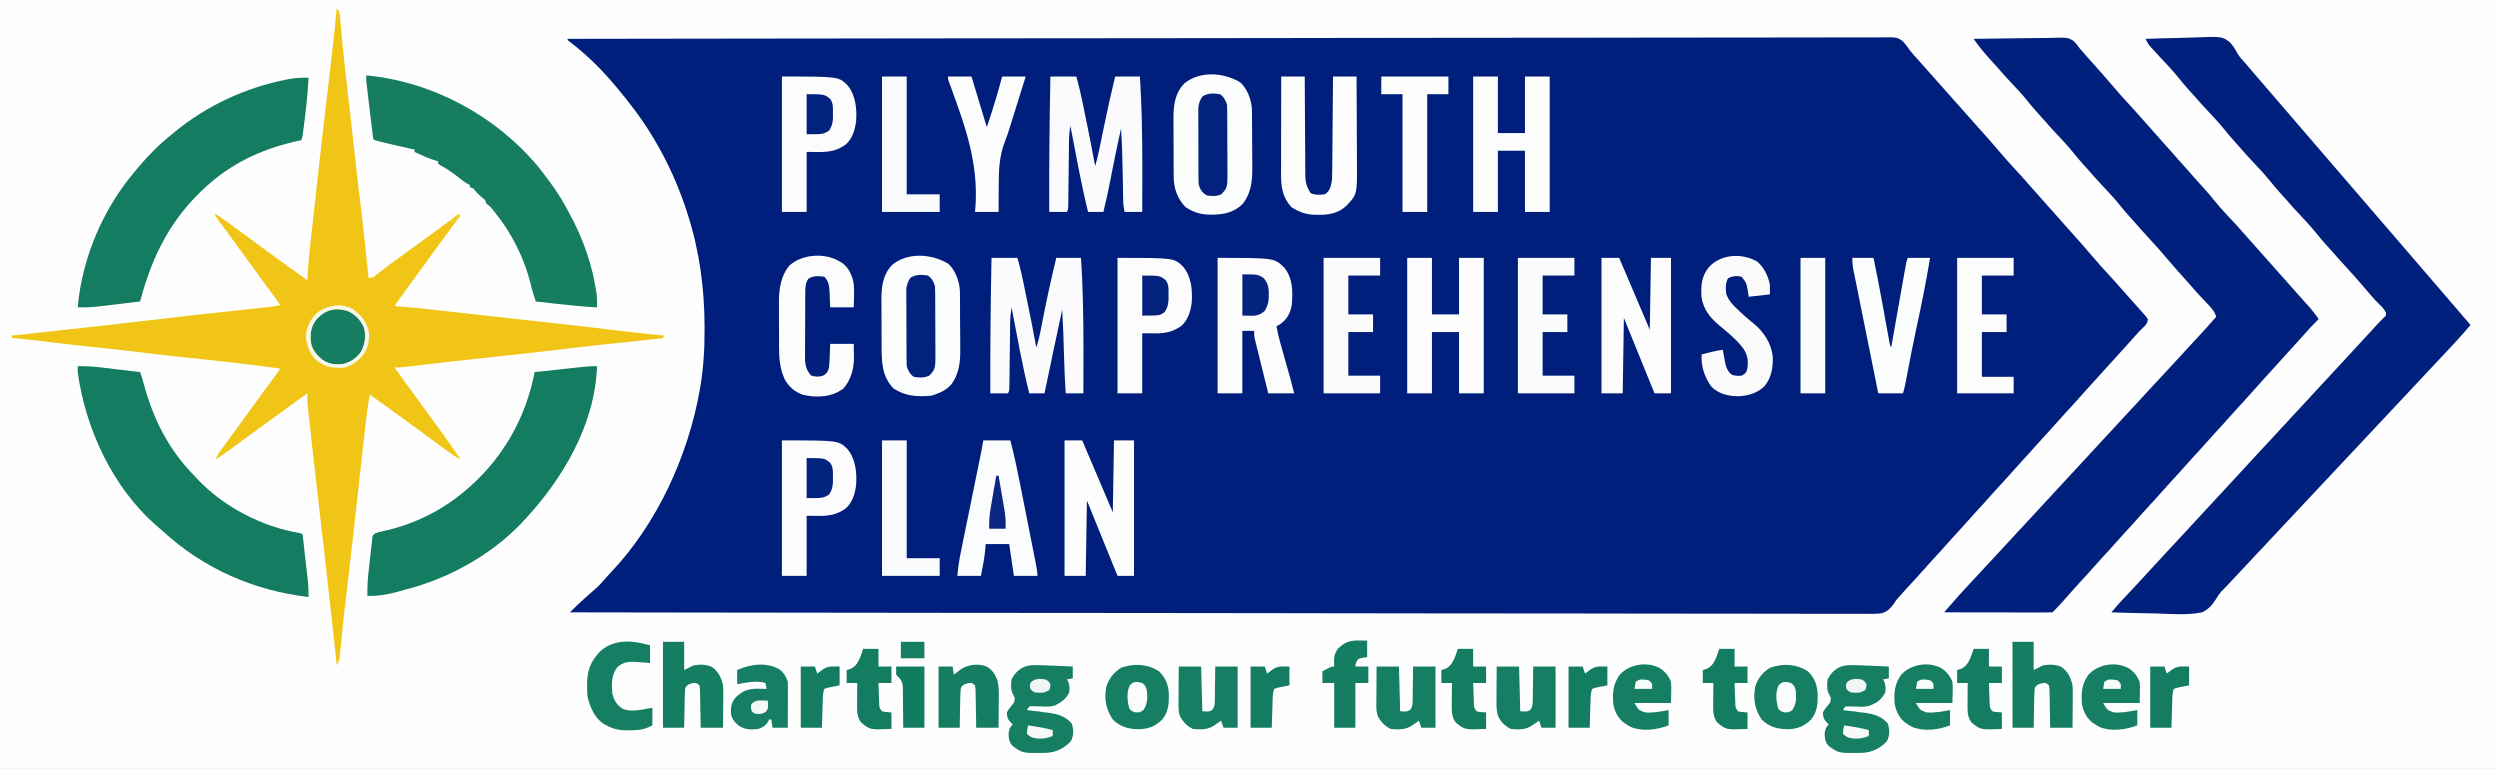 <?xml version="1.0" encoding="UTF-8"?>
<svg xmlns="http://www.w3.org/2000/svg" version="1.1" width="2123" height="653">
<rect width="100%" height="100%" fill="#808080" stroke="none"/>
<path d="M0 0 C700.59 0 1401.18 0 2123 0 C2123 215.49 2123 430.98 2123 653 C1422.41 653 721.82 653 0 653 C0 437.51 0 222.02 0 0 Z " fill="#FEFEFE" transform="translate(0,0)"/>
<path d="M0 0 C34.56 -0.055 69.12 -0.108 103.679 -0.159 C104.356 -0.16 105.032 -0.161 105.729 -0.162 C178.185 -0.269 250.641 -0.361 323.097 -0.423 C324.706 -0.425 326.316 -0.426 327.925 -0.428 C361.703 -0.457 395.481 -0.484 429.259 -0.509 C446.227 -0.521 463.194 -0.534 480.162 -0.547 C482.722 -0.549 485.281 -0.551 487.841 -0.553 C527.258 -0.584 566.676 -0.623 606.093 -0.687 C607.365 -0.689 607.365 -0.689 608.662 -0.691 C622.329 -0.713 635.996 -0.736 649.663 -0.759 C689.022 -0.825 728.382 -0.885 767.742 -0.911 C768.552 -0.912 769.361 -0.912 770.195 -0.913 C787.958 -0.925 805.722 -0.934 823.486 -0.94 C830.634 -0.943 837.781 -0.946 844.928 -0.949 C845.711 -0.949 846.493 -0.949 847.299 -0.95 C872.512 -0.961 897.725 -1.003 922.938 -1.063 C948.331 -1.122 973.725 -1.151 999.119 -1.136 C1002.627 -1.134 1006.134 -1.133 1009.642 -1.131 C1010.33 -1.131 1011.017 -1.13 1011.726 -1.13 C1021.956 -1.127 1032.186 -1.151 1042.416 -1.192 C1053.791 -1.237 1065.167 -1.25 1076.542 -1.218 C1082.274 -1.203 1088.004 -1.204 1093.735 -1.249 C1098.947 -1.289 1104.156 -1.284 1109.367 -1.241 C1111.243 -1.234 1113.12 -1.244 1114.996 -1.272 C1128.946 -1.47 1128.946 -1.47 1134.029 2.168 C1136.311 4.669 1138.156 7.168 1140 10 C1141.145 11.352 1142.308 12.689 1143.5 14 C1144.335 14.959 1144.335 14.959 1145.188 15.938 C1147.272 18.31 1149.384 20.656 1151.5 23 C1154.764 26.617 1157.988 30.264 1161.188 33.938 C1163.272 36.31 1165.384 38.656 1167.5 41 C1170.764 44.617 1173.988 48.264 1177.188 51.938 C1179.272 54.31 1181.384 56.656 1183.5 59 C1186.764 62.617 1189.988 66.264 1193.188 69.938 C1195.272 72.31 1197.384 74.656 1199.5 77 C1204.299 82.323 1209.041 87.689 1213.68 93.152 C1219.274 99.733 1224.957 106.198 1230.844 112.52 C1234.06 115.974 1237.205 119.474 1240.293 123.043 C1242.336 125.386 1244.417 127.693 1246.5 130 C1249.764 133.617 1252.988 137.264 1256.188 140.938 C1258.272 143.31 1260.384 145.656 1262.5 148 C1265.764 151.617 1268.988 155.264 1272.188 158.938 C1274.272 161.31 1276.384 163.656 1278.5 166 C1283.299 171.323 1288.041 176.689 1292.68 182.152 C1298.274 188.733 1303.957 195.198 1309.844 201.52 C1313.06 204.974 1316.205 208.474 1319.293 212.043 C1321.336 214.386 1323.417 216.693 1325.5 219 C1328.839 222.702 1332.165 226.413 1335.422 230.188 C1336.453 231.372 1337.505 232.54 1338.578 233.688 C1340 235.25 1340 235.25 1342 238 C1341.688 241.413 1340.337 242.976 1337.875 245.25 C1335.374 247.644 1333.009 250.063 1330.75 252.688 C1327.77 256.142 1324.714 259.519 1321.625 262.875 C1316.712 268.216 1311.845 273.597 1307 279 C1302.155 284.403 1297.288 289.784 1292.375 295.125 C1289.398 298.362 1286.44 301.611 1283.562 304.938 C1279.938 309.121 1276.166 313.164 1272.403 317.222 C1269.726 320.114 1267.077 323.019 1264.5 326 C1260.899 330.166 1257.146 334.186 1253.402 338.223 C1250.726 341.114 1248.077 344.019 1245.5 347 C1241.899 351.166 1238.146 355.186 1234.402 359.223 C1231.726 362.114 1229.077 365.019 1226.5 368 C1222.899 372.166 1219.146 376.186 1215.402 380.223 C1212.726 383.114 1210.077 386.019 1207.5 389 C1203.899 393.166 1200.146 397.186 1196.402 401.223 C1193.726 404.114 1191.077 407.019 1188.5 410 C1184.899 414.166 1181.146 418.186 1177.402 422.223 C1174.726 425.114 1172.077 428.019 1169.5 431 C1165.899 435.166 1162.146 439.186 1158.402 443.223 C1155.726 446.114 1153.077 449.019 1150.5 452 C1147.411 455.574 1144.212 459.037 1141 462.5 C1137.729 466.028 1134.471 469.558 1131.312 473.188 C1130.805 473.75 1130.297 474.312 1129.773 474.892 C1127.928 476.998 1127.928 476.998 1126.36 479.517 C1123.127 483.999 1120.636 486.606 1115.161 487.924 C1110.262 488.407 1105.364 488.306 1100.448 488.23 C1098.532 488.238 1096.617 488.25 1094.702 488.265 C1089.425 488.296 1084.149 488.264 1078.873 488.223 C1073.137 488.188 1067.402 488.212 1061.667 488.228 C1051.61 488.249 1041.555 488.233 1031.499 488.192 C1020.71 488.149 1009.921 488.126 999.132 488.131 C998.45 488.131 997.768 488.132 997.066 488.132 C993.591 488.134 990.116 488.135 986.64 488.137 C961.488 488.152 936.337 488.117 911.185 488.057 C886.276 487.998 861.367 487.96 836.459 487.949 C835.685 487.948 834.912 487.948 834.115 487.948 C827.049 487.945 819.984 487.942 812.919 487.939 C795.356 487.933 777.792 487.923 760.229 487.911 C759.029 487.911 759.029 487.911 757.805 487.91 C718.899 487.884 679.993 487.82 641.087 487.754 C627.586 487.731 614.085 487.709 600.583 487.687 C599.746 487.685 598.909 487.684 598.046 487.682 C559.12 487.619 520.193 487.582 481.267 487.551 C478.74 487.549 476.213 487.547 473.686 487.545 C456.939 487.532 440.191 487.519 423.444 487.507 C390.121 487.482 356.798 487.455 323.475 487.426 C321.888 487.424 320.301 487.423 318.714 487.421 C247.274 487.359 175.834 487.265 104.394 487.159 C103.725 487.158 103.056 487.157 102.367 487.156 C68.911 487.106 35.456 487.054 2 487 C5.529 483.454 9.117 479.997 12.812 476.625 C13.601 475.902 13.601 475.902 14.405 475.165 C17.33 472.492 20.293 469.878 23.312 467.312 C26.532 464.515 29.302 461.51 32.051 458.254 C33.445 456.642 34.886 455.07 36.355 453.527 C75.937 411.958 102.158 354.623 112.188 298.5 C112.343 297.635 112.498 296.771 112.657 295.88 C115.416 279.493 116.379 263.224 116.312 246.625 C116.311 245.669 116.309 244.713 116.307 243.728 C116.204 211.336 111.92 179.903 102 149 C101.702 148.063 101.403 147.126 101.096 146.161 C90.313 112.908 73.724 81.391 52 54 C51.306 53.107 50.613 52.213 49.898 51.293 C47.966 48.832 45.995 46.411 44 44 C43.583 43.493 43.167 42.986 42.738 42.464 C30.499 27.637 17.061 13.965 1.688 2.383 C1.131 1.926 0.574 1.47 0 1 C0 0.67 0 0.34 0 0 Z " fill="#001F7D" transform="translate(482,33)"/>
<path d="M0 0 C10.553 -0.186 21.106 -0.328 31.66 -0.414 C36.561 -0.456 41.462 -0.513 46.362 -0.604 C51.096 -0.691 55.828 -0.738 60.562 -0.759 C62.364 -0.774 64.166 -0.803 65.968 -0.846 C80.059 -1.171 80.059 -1.171 84.814 1.698 C86.842 3.695 88.404 5.652 90 8 C91.132 9.304 92.276 10.597 93.438 11.875 C94.003 12.532 94.569 13.19 95.152 13.867 C97.237 16.274 99.365 18.638 101.5 21 C106.299 26.323 111.041 31.689 115.68 37.152 C121.274 43.733 126.957 50.198 132.844 56.52 C136.06 59.974 139.205 63.474 142.293 67.043 C144.336 69.386 146.417 71.693 148.5 74 C151.764 77.617 154.988 81.264 158.188 84.938 C160.272 87.31 162.384 89.656 164.5 92 C167.764 95.617 170.988 99.264 174.188 102.938 C176.272 105.31 178.384 107.656 180.5 110 C183.767 113.62 186.995 117.27 190.195 120.949 C192.23 123.261 194.302 125.535 196.375 127.812 C199.429 131.189 202.344 134.632 205.188 138.188 C210.09 144.253 215.423 149.882 220.77 155.555 C223.71 158.678 226.564 161.863 229.363 165.113 C231.379 167.437 233.438 169.717 235.5 172 C238.764 175.617 241.988 179.264 245.188 182.938 C247.272 185.31 249.384 187.656 251.5 190 C254.764 193.617 257.988 197.264 261.188 200.938 C263.272 203.31 265.384 205.656 267.5 208 C270.762 211.615 273.987 215.258 277.18 218.934 C279.298 221.338 281.463 223.697 283.625 226.062 C287.072 229.874 290.13 233.741 293 238 C292.576 238.412 292.152 238.825 291.715 239.25 C287.971 242.936 284.439 246.73 281.008 250.707 C278.589 253.469 276.111 256.174 273.625 258.875 C268.712 264.216 263.845 269.597 259 275 C254.155 280.403 249.288 285.784 244.375 291.125 C241.398 294.362 238.44 297.611 235.562 300.938 C231.938 305.121 228.166 309.164 224.403 313.222 C221.726 316.114 219.077 319.019 216.5 322 C212.899 326.166 209.146 330.186 205.402 334.223 C202.726 337.114 200.077 340.019 197.5 343 C193.899 347.166 190.146 351.186 186.402 355.223 C183.726 358.114 181.077 361.019 178.5 364 C174.899 368.166 171.146 372.186 167.402 376.223 C164.726 379.114 162.077 382.019 159.5 385 C155.899 389.166 152.146 393.186 148.402 397.223 C145.726 400.114 143.077 403.019 140.5 406 C136.899 410.166 133.146 414.186 129.402 418.223 C126.726 421.114 124.077 424.019 121.5 427 C117.899 431.166 114.146 435.186 110.402 439.223 C107.726 442.114 105.077 445.019 102.5 448 C98.899 452.166 95.146 456.186 91.402 460.223 C88.726 463.114 86.077 466.019 83.5 469 C78.196 475.135 72.736 481.264 67 487 C64.139 487.095 61.302 487.126 58.441 487.114 C57.544 487.114 56.646 487.114 55.722 487.114 C52.74 487.113 49.759 487.105 46.777 487.098 C44.716 487.096 42.655 487.094 40.594 487.093 C35.157 487.09 29.72 487.08 24.284 487.069 C18.741 487.058 13.197 487.054 7.654 487.049 C-3.23 487.038 -14.115 487.021 -25 487 C-24.039 485.878 -23.078 484.757 -22.116 483.635 C-21.581 483.01 -21.046 482.386 -20.494 481.742 C-15.38 475.779 -10.147 469.958 -4.75 464.25 C0.609 458.559 5.92 452.831 11.191 447.059 C14.436 443.515 17.718 440.008 21 436.5 C26.132 431.012 31.23 425.494 36.301 419.949 C43.511 412.071 50.769 404.239 58.062 396.438 C63.174 390.97 68.25 385.472 73.301 379.949 C80.511 372.071 87.769 364.239 95.062 356.438 C100.174 350.97 105.25 345.472 110.301 339.949 C118.103 331.424 125.966 322.958 133.859 314.516 C138.323 309.737 142.744 304.921 147.156 300.094 C150.414 296.54 153.707 293.021 157 289.5 C162.13 284.015 167.225 278.5 172.293 272.957 C175.165 269.817 178.05 266.689 180.938 263.562 C181.433 263.026 181.928 262.489 182.439 261.936 C185.016 259.145 187.596 256.356 190.18 253.57 C195.539 247.786 200.864 241.986 206 236 C204.499 230.924 201.402 227.893 197.812 224.188 C196.625 222.937 195.439 221.686 194.254 220.434 C193.687 219.838 193.12 219.242 192.536 218.628 C190.173 216.123 187.922 213.528 185.672 210.922 C183.642 208.589 181.572 206.295 179.5 204 C174.701 198.677 169.959 193.311 165.32 187.848 C159.726 181.267 154.043 174.802 148.156 168.48 C144.937 165.023 141.788 161.52 138.699 157.945 C136.706 155.663 134.665 153.428 132.625 151.188 C129.571 147.811 126.656 144.368 123.812 140.812 C118.91 134.747 113.577 129.118 108.23 123.445 C105.286 120.319 102.429 117.131 99.629 113.875 C97.663 111.612 95.643 109.403 93.625 107.188 C90.571 103.811 87.656 100.368 84.812 96.812 C79.91 90.747 74.577 85.118 69.23 79.445 C66.286 76.319 63.429 73.131 60.629 69.875 C58.663 67.612 56.643 65.403 54.625 63.188 C51.571 59.811 48.656 56.368 45.812 52.812 C40.91 46.747 35.577 41.118 30.23 35.445 C27.286 32.319 24.429 29.131 21.629 25.875 C19.663 23.612 17.643 21.403 15.625 19.188 C10.112 13.079 4.57 6.855 0 0 Z " fill="#01207D" transform="translate(1676,33)"/>
<path d="M0 0 C2.738 2.738 2.552 5.397 2.859 9.082 C2.964 10.191 2.964 10.191 3.07 11.323 C3.222 12.951 3.371 14.58 3.517 16.209 C3.925 20.76 4.366 25.308 4.805 29.855 C4.898 30.832 4.992 31.808 5.089 32.814 C6.216 44.432 7.544 56.028 8.875 67.625 C9.391 72.133 9.906 76.641 10.422 81.148 C10.616 82.847 10.616 82.847 10.815 84.579 C11.753 92.793 12.671 101.009 13.578 109.227 C13.707 110.393 13.836 111.56 13.968 112.762 C14.226 115.099 14.484 117.436 14.742 119.773 C16.576 136.408 18.457 153.032 20.523 169.639 C22.948 189.395 24.935 209.204 27 229 C31.108 229 32.372 227.375 35.562 224.812 C40.823 220.653 46.174 216.656 51.625 212.75 C57.949 208.21 64.24 203.629 70.5 199 C77.67 193.699 84.878 188.455 92.127 183.262 C95.833 180.599 99.469 177.894 103 175 C103.66 175.33 104.32 175.66 105 176 C103.578 177.93 102.156 179.86 100.734 181.789 C99.477 183.495 98.22 185.202 96.963 186.908 C93.781 191.227 90.598 195.545 87.41 199.859 C80.096 209.762 72.849 219.709 65.657 229.7 C63.897 232.143 62.132 234.584 60.367 237.023 C59.772 237.846 59.178 238.668 58.565 239.515 C57.422 241.095 56.28 242.674 55.136 244.252 C54.624 244.962 54.111 245.671 53.582 246.402 C53.131 247.026 52.679 247.65 52.214 248.293 C51.113 249.841 50.054 251.419 49 253 C49.739 253.043 50.478 253.085 51.239 253.129 C63.005 253.884 74.697 255.229 86.41 256.547 C88.704 256.803 90.997 257.058 93.291 257.314 C99.329 257.987 105.366 258.663 111.403 259.34 C117.381 260.01 123.36 260.677 129.338 261.344 C136.396 262.131 143.454 262.92 150.512 263.71 C161.587 264.949 172.661 266.186 183.738 267.411 C220.517 271.481 220.517 271.481 238.562 273.688 C251.694 275.292 264.831 276.729 278 278 C277.67 278.66 277.34 279.32 277 280 C274.733 280.473 274.733 280.473 271.678 280.79 C270.531 280.914 269.383 281.038 268.201 281.166 C266.94 281.293 265.678 281.42 264.379 281.551 C262.38 281.764 260.381 281.976 258.382 282.19 C256.248 282.415 254.113 282.636 251.978 282.856 C247.542 283.313 243.107 283.783 238.672 284.256 C237.937 284.334 237.202 284.412 236.445 284.493 C234.965 284.651 233.484 284.809 232.003 284.967 C229.783 285.203 227.562 285.439 225.342 285.674 C214.049 286.873 202.772 288.181 191.5 289.562 C172.787 291.844 154.046 293.843 135.301 295.833 C122.049 297.241 108.801 298.667 95.562 300.188 C94.871 300.267 94.179 300.346 93.466 300.428 C86.487 301.23 79.512 302.055 72.539 302.91 C70.794 303.123 70.794 303.123 69.013 303.341 C66.885 303.603 64.757 303.868 62.629 304.137 C58.054 304.703 53.622 305.155 49 305 C54.528 312.807 60.126 320.557 65.812 328.25 C72.056 336.699 78.223 345.2 84.36 353.727 C86.066 356.092 87.778 358.453 89.492 360.812 C90.069 361.608 90.646 362.403 91.24 363.222 C92.329 364.724 93.42 366.225 94.512 367.725 C98.14 372.732 101.603 377.834 105 383 C102.247 381.693 99.804 380.244 97.34 378.453 C96.639 377.945 95.937 377.437 95.215 376.914 C94.088 376.09 94.088 376.09 92.938 375.25 C92.146 374.675 91.355 374.1 90.539 373.508 C84.041 368.78 77.575 364.01 71.111 359.236 C63.552 353.656 55.938 348.155 48.313 342.666 C44.164 339.677 40.02 336.682 35.875 333.688 C34.352 332.587 32.828 331.487 31.305 330.387 C30.203 329.591 29.102 328.796 28 328 C26.269 337.55 25.111 347.133 24.047 356.773 C23.865 358.403 23.682 360.032 23.499 361.661 C23.013 366.001 22.531 370.341 22.049 374.682 C21.546 379.211 21.039 383.739 20.532 388.268 C18.761 404.115 17.002 419.963 15.25 435.812 C14.87 439.245 14.491 442.677 14.111 446.109 C13.87 448.287 13.63 450.464 13.389 452.641 C11.697 467.955 9.923 483.258 8.065 498.552 C6.918 507.993 5.83 517.436 4.871 526.898 C4.781 527.785 4.69 528.672 4.597 529.586 C4.168 533.815 3.748 538.045 3.343 542.277 C3.194 543.776 3.044 545.275 2.895 546.773 C2.769 548.077 2.644 549.381 2.515 550.724 C2.049 553.686 1.393 555.417 0 558 C-0.11 556.993 -0.219 555.986 -0.333 554.949 C-1.739 542.049 -3.149 529.149 -4.562 516.25 C-4.676 515.21 -4.79 514.17 -4.908 513.098 C-7.73 487.347 -10.582 461.601 -13.625 435.875 C-16.231 413.817 -18.729 391.748 -21.163 369.67 C-21.435 367.208 -21.709 364.746 -21.982 362.284 C-22.412 358.425 -22.837 354.566 -23.259 350.706 C-23.415 349.282 -23.573 347.858 -23.731 346.434 C-23.95 344.471 -24.164 342.507 -24.377 340.544 C-24.498 339.443 -24.619 338.343 -24.743 337.209 C-25.017 333.793 -25.043 330.425 -25 327 C-25.677 327.489 -25.677 327.489 -26.367 327.987 C-27.739 328.978 -29.112 329.969 -30.484 330.961 C-32.102 332.129 -33.72 333.298 -35.338 334.467 C-39.402 337.403 -43.467 340.337 -47.535 343.266 C-55.222 348.802 -62.881 354.372 -70.5 360 C-76.94 364.755 -83.393 369.49 -89.875 374.188 C-90.618 374.728 -91.361 375.269 -92.127 375.826 C-95.668 378.386 -99.199 380.831 -103 383 C-101.342 379.341 -99.096 376.177 -96.75 372.938 C-96.316 372.334 -95.882 371.73 -95.435 371.108 C-91.131 365.142 -86.758 359.228 -82.386 353.312 C-77.853 347.174 -73.376 340.997 -68.919 334.803 C-64.161 328.2 -59.335 321.646 -54.492 315.104 C-53.655 313.971 -53.655 313.971 -52.801 312.816 C-52.307 312.151 -51.814 311.485 -51.306 310.799 C-50.165 309.227 -49.078 307.616 -48 306 C-69.441 302.999 -90.911 300.518 -112.44 298.25 C-119.509 297.505 -126.577 296.755 -133.645 296 C-134.412 295.918 -135.18 295.836 -135.97 295.752 C-148.606 294.402 -161.221 292.911 -173.833 291.359 C-182.991 290.234 -192.152 289.195 -201.333 288.274 C-217.924 286.606 -234.479 284.678 -251.031 282.662 C-259.345 281.653 -267.649 280.665 -276 280 C-276 279.34 -276 278.68 -276 278 C-274.973 277.888 -273.946 277.776 -272.888 277.661 C-259.821 276.236 -246.754 274.807 -233.688 273.375 C-232.642 273.26 -231.597 273.146 -230.52 273.028 C-206.087 270.35 -181.655 267.671 -157.25 264.75 C-136.541 262.272 -115.815 259.979 -95.078 257.74 C-90.834 257.282 -86.59 256.823 -82.346 256.362 C-80.001 256.108 -77.656 255.855 -75.311 255.602 C-71.582 255.2 -67.853 254.794 -64.125 254.387 C-62.394 254.201 -62.394 254.201 -60.628 254.011 C-59.557 253.894 -58.486 253.776 -57.383 253.655 C-56.438 253.552 -55.493 253.45 -54.52 253.344 C-52.282 253.038 -50.175 252.6 -48 252 C-54.617 242.796 -61.263 233.616 -68 224.5 C-73.074 217.633 -78.098 210.733 -83.081 203.8 C-85.979 199.776 -88.901 195.772 -91.855 191.789 C-92.495 190.927 -93.134 190.064 -93.793 189.176 C-95.028 187.512 -96.267 185.851 -97.508 184.191 C-98.345 183.064 -98.345 183.064 -99.199 181.914 C-99.693 181.254 -100.186 180.593 -100.694 179.913 C-101.995 178.007 -103.02 176.086 -104 174 C-97.902 177.99 -91.972 182.151 -86.125 186.5 C-84.452 187.738 -82.779 188.977 -81.105 190.215 C-80.259 190.842 -79.413 191.47 -78.541 192.117 C-60.819 205.254 -42.965 218.198 -25 231 C-24.966 230.195 -24.931 229.39 -24.896 228.561 C-24.166 214.627 -22.534 200.786 -20.986 186.925 C-20.586 183.344 -20.191 179.762 -19.795 176.181 C-19.161 170.444 -18.524 164.707 -17.886 158.97 C-17.118 152.071 -16.358 145.17 -15.602 138.27 C-13.459 118.761 -11.22 99.267 -8.881 79.781 C-7.316 66.734 -5.8 53.681 -4.312 40.625 C-4.21 39.728 -4.107 38.832 -4.001 37.908 C-2.557 25.282 -1.234 12.648 0 0 Z " fill="#F0C515" transform="translate(286,7)"/>
<path d="M0 0 C8.528 -0.326 17.053 -0.574 25.585 -0.725 C29.549 -0.798 33.508 -0.896 37.469 -1.056 C65.211 -2.146 65.211 -2.146 71.607 2.933 C74.285 5.716 76.187 8.714 77.943 12.138 C79.829 15.461 82.446 18.18 85 21 C87.99 24.487 90.979 27.975 93.965 31.465 C99.124 37.493 104.299 43.507 109.5 49.5 C116.194 57.214 122.84 64.968 129.479 72.729 C135.133 79.337 140.8 85.932 146.5 92.5 C153.194 100.214 159.84 107.968 166.479 115.729 C172.677 122.972 178.896 130.196 185.144 137.394 C189.276 142.157 193.382 146.94 197.48 151.73 C201.137 156.001 204.814 160.254 208.5 164.5 C215.195 172.214 221.84 179.968 228.479 187.729 C234.133 194.337 239.8 200.932 245.5 207.5 C251.181 214.046 256.829 220.619 262.463 227.205 C265.224 230.43 267.987 233.652 270.75 236.875 C271.766 238.06 272.781 239.245 273.797 240.43 C274.524 241.278 275.251 242.126 276 243 C266.092 254.655 255.531 265.712 245.038 276.837 C241.832 280.24 238.634 283.651 235.438 287.062 C234.516 288.046 234.516 288.046 233.575 289.05 C232.336 290.372 231.098 291.694 229.859 293.016 C226.74 296.345 223.62 299.672 220.5 303 C219.25 304.333 218 305.667 216.75 307 C209.25 315 201.75 323 194.25 331 C193.631 331.66 193.013 332.32 192.375 333 C191.124 334.334 189.874 335.668 188.623 337.002 C185.51 340.323 182.397 343.643 179.285 346.965 C172.194 354.533 165.093 362.092 157.983 369.642 C151.598 376.424 145.227 383.219 138.859 390.016 C135.74 393.345 132.62 396.672 129.5 400 C128.25 401.333 127 402.667 125.75 404 C88.25 444 88.25 444 86.375 446 C85.126 447.333 83.876 448.665 82.627 449.998 C79.49 453.344 76.353 456.69 73.215 460.035 C72.582 460.71 71.949 461.385 71.297 462.08 C70.132 463.322 68.966 464.565 67.801 465.807 C67.246 466.398 66.692 466.989 66.121 467.598 C65.476 468.233 64.831 468.869 64.166 469.524 C62.331 471.622 61.161 473.41 59.803 475.802 C56.637 480.775 53.405 484.452 48 487 C36.02 489.411 23.486 488.487 11.344 488.03 C6.793 487.875 2.241 487.808 -2.312 487.732 C-11.212 487.573 -20.105 487.317 -29 487 C-22.712 479.617 -22.712 479.617 -19.773 476.492 C-18.948 475.611 -18.948 475.611 -18.105 474.712 C-17.534 474.106 -16.963 473.5 -16.375 472.875 C-15.135 471.552 -13.896 470.229 -12.656 468.906 C-12.041 468.25 -11.426 467.594 -10.793 466.918 C-8.141 464.082 -5.506 461.23 -2.875 458.375 C-2.388 457.847 -1.901 457.319 -1.4 456.775 C-0.422 455.714 0.555 454.654 1.532 453.593 C4.521 450.35 7.513 447.11 10.505 443.87 C12.981 441.188 15.456 438.505 17.93 435.82 C23.881 429.362 29.861 422.931 35.859 416.516 C40.323 411.737 44.744 406.921 49.156 402.094 C52.414 398.54 55.707 395.021 59 391.5 C64.13 386.015 69.225 380.5 74.293 374.957 C78.675 370.166 83.086 365.401 87.493 360.632 C88.974 359.028 90.454 357.422 91.934 355.816 C97.884 349.359 103.862 342.93 109.859 336.516 C114.323 331.737 118.744 326.921 123.156 322.094 C126.414 318.54 129.707 315.021 133 311.5 C138.132 306.012 143.23 300.494 148.301 294.949 C155.511 287.071 162.769 279.239 170.062 271.438 C175.61 265.503 181.112 259.529 186.595 253.534 C189.204 250.685 191.82 247.842 194.438 245 C194.934 244.46 195.43 243.919 195.942 243.363 C198.024 241.104 200.113 238.892 202.336 236.77 C204.232 235.122 204.232 235.122 204.188 232.688 C202.69 229.298 200.613 227.385 197.941 224.859 C193.735 220.831 190.079 216.271 186.312 211.836 C180.719 205.26 175.039 198.799 169.156 192.48 C165.937 189.023 162.788 185.52 159.699 181.945 C157.706 179.663 155.665 177.428 153.625 175.188 C150.571 171.811 147.656 168.368 144.812 164.812 C139.91 158.747 134.577 153.118 129.23 147.445 C126.286 144.319 123.429 141.131 120.629 137.875 C118.663 135.612 116.643 133.403 114.625 131.188 C111.571 127.811 108.656 124.368 105.812 120.812 C100.91 114.747 95.577 109.118 90.23 103.445 C87.286 100.319 84.429 97.131 81.629 93.875 C79.663 91.612 77.643 89.403 75.625 87.188 C72.571 83.811 69.656 80.368 66.812 76.812 C61.91 70.747 56.577 65.118 51.23 59.445 C48.286 56.319 45.429 53.131 42.629 49.875 C40.663 47.612 38.643 45.403 36.625 43.188 C33.571 39.811 30.656 36.368 27.812 32.812 C22.918 26.756 17.593 21.136 12.258 15.469 C9.724 12.777 7.211 10.072 4.75 7.312 C4.25 6.752 3.75 6.191 3.234 5.613 C1.876 3.837 0.975 2.007 0 0 Z " fill="#01207D" transform="translate(1822,33)"/>
<path d="M0 0 C56.322 5.337 109.87 34.204 146.102 77.637 C148.39 80.471 150.59 83.365 152.749 86.3 C153.997 87.996 155.269 89.674 156.543 91.352 C163.303 100.387 168.795 110.002 174 120 C174.353 120.668 174.706 121.336 175.07 122.024 C184.782 140.612 192.043 162.002 195.188 182.75 C195.346 183.755 195.505 184.761 195.668 185.797 C196.058 189.563 196.021 193.214 196 197 C184.274 196.395 172.661 195.282 161 193.938 C159.339 193.749 157.677 193.561 156.016 193.373 C152.01 192.92 148.005 192.461 144 192 C142.375 187.282 140.835 182.641 139.812 177.75 C134.32 155.408 123.514 133.828 109 116 C108.3 115.126 108.3 115.126 107.586 114.234 C105.171 111.173 105.171 111.173 102 109 C101.67 108.01 101.34 107.02 101 106 C99.468 104.481 99.468 104.481 97.625 103.062 C94.978 100.891 93.04 98.754 91 96 C89.515 95.505 89.515 95.505 88 95 C88 94.34 88 93.68 88 93 C87.466 92.768 86.933 92.536 86.383 92.297 C83.281 90.609 80.625 88.445 77.875 86.25 C73.038 82.438 68.148 79.119 62.73 76.156 C62.159 75.775 61.588 75.393 61 75 C61 74.34 61 73.68 61 73 C59.742 72.608 58.484 72.216 57.188 71.812 C51.598 69.961 46.317 67.515 41 65 C41 64.34 41 63.68 41 63 C39.886 62.758 38.773 62.515 37.625 62.266 C29.709 60.532 21.805 58.756 13.938 56.812 C12.912 56.563 12.912 56.563 11.865 56.308 C7.12 55.12 7.12 55.12 6 54 C5.731 52.461 5.521 50.911 5.336 49.36 C5.216 48.372 5.096 47.384 4.972 46.366 C4.846 45.29 4.72 44.214 4.59 43.105 C4.458 42.007 4.326 40.908 4.191 39.775 C3.912 37.445 3.636 35.113 3.361 32.782 C2.94 29.213 2.513 25.644 2.084 22.076 C1.815 19.815 1.546 17.554 1.277 15.293 C1.149 14.223 1.021 13.153 0.889 12.051 C0.714 10.555 0.714 10.555 0.535 9.028 C0.431 8.152 0.328 7.275 0.221 6.372 C0 4 0 4 0 0 Z " fill="#167D60" transform="translate(311,64)"/>
<path d="M0 0 C6.888 -0.145 13.549 0.253 20.383 1.094 C21.323 1.205 22.263 1.316 23.232 1.43 C26.197 1.781 29.161 2.14 32.125 2.5 C34.151 2.741 36.177 2.982 38.203 3.223 C43.136 3.809 48.068 4.403 53 5 C54.19 8.506 55.312 12.003 56.262 15.582 C64.218 44.928 77.156 70.72 98.612 92.577 C99.901 93.898 101.159 95.249 102.414 96.602 C124.32 119.679 156.965 136.413 188.277 141.641 C190 142 190 142 191 143 C191.343 145.46 191.625 147.905 191.875 150.375 C192.046 152.005 192.218 153.635 192.391 155.266 C192.485 156.17 192.58 157.074 192.678 158.006 C193.034 161.313 193.414 164.617 193.797 167.922 C193.934 169.112 194.07 170.303 194.211 171.53 C194.483 173.889 194.757 176.248 195.035 178.607 C195.699 184.448 196.158 190.121 196 196 C149.622 190.594 106.649 171.774 72.223 140.035 C70.211 138.194 68.152 136.439 66.062 134.688 C29.607 102.679 6.4 52.61 0 5 C-0.018 3.333 -0.022 1.667 0 0 Z " fill="#147C61" transform="translate(66,311)"/>
<path d="M0 0 C-0.534 10.418 -1.434 20.735 -2.729 31.086 C-3.005 33.29 -3.273 35.495 -3.539 37.699 C-4.97 49.362 -4.97 49.362 -6 53 C-7.03 53.219 -8.06 53.438 -9.121 53.664 C-36.162 59.603 -61.944 70.715 -83 89 C-83.806 89.696 -84.611 90.392 -85.441 91.109 C-116.316 118.361 -132.711 150.746 -143 190 C-148.94 190.72 -154.881 191.431 -160.822 192.136 C-162.84 192.377 -164.857 192.619 -166.874 192.864 C-169.788 193.217 -172.702 193.562 -175.617 193.906 C-176.506 194.016 -177.395 194.125 -178.311 194.238 C-184.233 194.927 -190.04 195.126 -196 195 C-192.264 152.739 -174.52 111.275 -147 79 C-146.041 77.857 -145.083 76.714 -144.125 75.57 C-135.475 65.304 -126.511 56.394 -116 48 C-115.209 47.341 -114.417 46.683 -113.602 46.004 C-86.543 23.664 -53.065 8.267 -18.688 1.562 C-17.846 1.398 -17.005 1.234 -16.139 1.065 C-10.688 0.09 -5.536 -0.139 0 0 Z " fill="#147C61" transform="translate(262,66)"/>
<path d="M0 0 C-1.801 50.167 -29.449 96.398 -63 132 C-63.69 132.732 -64.379 133.464 -65.09 134.219 C-90.893 160.814 -126.321 180.322 -162.039 189.489 C-164.665 190.173 -167.268 190.935 -169.875 191.688 C-178.171 193.93 -186.398 195.331 -195 195 C-195.124 188.228 -194.804 181.634 -194.047 174.906 C-193.945 173.993 -193.844 173.08 -193.739 172.139 C-193.524 170.229 -193.305 168.32 -193.083 166.411 C-192.748 163.481 -192.438 160.55 -192.129 157.617 C-191.916 155.755 -191.701 153.893 -191.484 152.031 C-191.396 151.154 -191.307 150.277 -191.216 149.374 C-191.116 148.565 -191.016 147.757 -190.913 146.924 C-190.793 145.857 -190.793 145.857 -190.671 144.768 C-190 143 -190 143 -188.066 141.787 C-186.017 141.006 -184.097 140.498 -181.945 140.086 C-158.07 135.05 -135.027 124.282 -116 109 C-115.447 108.558 -114.893 108.116 -114.323 107.661 C-82.088 81.672 -60.758 45.725 -53 5 C-46.417 4.283 -39.833 3.572 -33.249 2.864 C-31.01 2.622 -28.772 2.38 -26.533 2.136 C-23.312 1.786 -20.089 1.439 -16.867 1.094 C-15.87 0.984 -14.873 0.875 -13.846 0.762 C-9.207 0.269 -4.674 -0.138 0 0 Z " fill="#137C61" transform="translate(507,311)"/>
<path d="M0 0 C6.055 5.633 9.435 14.877 9.835 22.981 C9.845 24.086 9.854 25.19 9.865 26.328 C9.884 28.217 9.884 28.217 9.903 30.143 C9.912 31.512 9.919 32.881 9.926 34.25 C9.93 34.946 9.934 35.643 9.938 36.36 C9.959 40.051 9.973 43.743 9.983 47.434 C9.994 51.212 10.028 54.989 10.068 58.767 C10.094 61.701 10.102 64.635 10.106 67.569 C10.111 68.96 10.122 70.35 10.141 71.741 C10.285 83.089 9.301 93.925 2 103.062 C-1.923 107.066 -6.031 109.25 -11.312 111 C-12.303 111.33 -13.293 111.66 -14.312 112 C-26.284 113.1 -36.438 112.54 -46.625 105.812 C-56.414 95.568 -56.634 83.322 -56.648 69.852 C-56.655 68.389 -56.662 66.926 -56.669 65.463 C-56.681 62.408 -56.684 59.354 -56.683 56.3 C-56.683 52.414 -56.71 48.53 -56.745 44.644 C-56.767 41.626 -56.771 38.608 -56.77 35.589 C-56.772 34.158 -56.781 32.727 -56.797 31.296 C-56.909 19.904 -55.774 9.223 -47.453 0.727 C-34.106 -10.038 -14.009 -8.458 0 0 Z " fill="#FCFDFD" transform="translate(805.312,224)"/>
<path d="M0 0 C6.055 5.633 9.435 14.877 9.835 22.981 C9.845 24.086 9.854 25.19 9.865 26.328 C9.884 28.217 9.884 28.217 9.903 30.143 C9.912 31.512 9.919 32.881 9.926 34.25 C9.93 34.946 9.934 35.643 9.938 36.36 C9.959 40.051 9.973 43.743 9.983 47.434 C9.994 51.212 10.028 54.989 10.068 58.767 C10.094 61.701 10.102 64.635 10.106 67.569 C10.111 68.96 10.122 70.35 10.141 71.741 C10.284 83.088 9.302 93.927 2 103.062 C-5.409 110.596 -14.261 112.219 -24.5 112.312 C-33.206 112.338 -39.312 110.642 -46.625 105.812 C-53.506 98.611 -56.539 89.966 -56.603 80.046 C-56.61 79.39 -56.616 78.733 -56.623 78.057 C-56.642 75.908 -56.646 73.759 -56.648 71.609 C-56.655 70.099 -56.662 68.588 -56.669 67.077 C-56.681 63.917 -56.684 60.757 -56.683 57.596 C-56.683 53.574 -56.71 49.552 -56.745 45.53 C-56.767 42.411 -56.771 39.291 -56.77 36.172 C-56.772 34.69 -56.781 33.209 -56.797 31.728 C-56.906 20.222 -55.89 9.341 -47.453 0.727 C-34.106 -10.038 -14.009 -8.458 0 0 Z " fill="#FCFDFD" transform="translate(1053.312,70)"/>
<path d="M0 0 C7.26 0 14.52 0 22 0 C24.204 7.787 26.036 15.567 27.629 23.5 C27.864 24.657 28.099 25.814 28.342 27.006 C28.835 29.436 29.326 31.866 29.816 34.297 C30.561 37.99 31.31 41.683 32.061 45.375 C32.542 47.75 33.023 50.125 33.504 52.5 C33.725 53.59 33.946 54.68 34.173 55.803 C35.526 62.522 36.8 69.252 38 76 C39.743 70.243 41.009 64.447 42.207 58.555 C42.633 56.486 43.06 54.417 43.486 52.348 C44.145 49.134 44.803 45.921 45.46 42.708 C48.39 28.403 51.549 14.189 55 0 C61.93 0 68.86 0 76 0 C76.735 11.668 77.278 23.313 77.562 35 C77.584 35.836 77.605 36.673 77.627 37.535 C78.261 63.351 78.089 89.179 78 115 C73.05 115 68.1 115 63 115 C62.304 111.521 61.867 108.862 61.811 105.419 C61.794 104.54 61.777 103.661 61.76 102.755 C61.746 101.812 61.733 100.87 61.719 99.898 C61.7 98.907 61.682 97.916 61.663 96.895 C61.604 93.722 61.552 90.548 61.5 87.375 C61.259 72.895 60.881 58.456 60 44 C56.97 57.868 54.001 71.737 51.375 85.688 C49.521 95.531 47.423 105.281 45 115 C40.71 115 36.42 115 32 115 C26.06 90.876 21.695 66.39 17 42 C16.198 46.25 15.858 50.294 15.811 54.616 C15.794 55.911 15.777 57.205 15.76 58.539 C15.753 59.223 15.747 59.906 15.74 60.611 C15.718 62.763 15.691 64.914 15.663 67.066 C15.593 72.404 15.534 77.743 15.474 83.081 C15.423 87.605 15.368 92.128 15.308 96.652 C15.282 98.774 15.261 100.895 15.24 103.017 C15.223 104.299 15.207 105.581 15.189 106.901 C15.171 108.6 15.171 108.6 15.151 110.332 C15 113 15 113 14 115 C9.05 115 4.1 115 -1 115 C-1.141 76.648 -0.785 38.344 0 0 Z " fill="#FBFBFD" transform="translate(892,65)"/>
<path d="M0 0 C7.26 0 14.52 0 22 0 C24.204 7.787 26.036 15.567 27.629 23.5 C27.864 24.657 28.099 25.814 28.342 27.006 C28.835 29.436 29.326 31.866 29.816 34.297 C30.561 37.99 31.31 41.683 32.061 45.375 C32.542 47.75 33.023 50.125 33.504 52.5 C33.725 53.59 33.946 54.68 34.173 55.803 C35.526 62.522 36.8 69.252 38 76 C39.689 71.31 40.77 66.604 41.699 61.719 C42.021 60.068 42.344 58.418 42.666 56.768 C42.833 55.907 42.999 55.047 43.171 54.16 C46.696 35.998 50.641 17.98 55 0 C61.93 0 68.86 0 76 0 C76.735 11.668 77.278 23.313 77.562 35 C77.584 35.836 77.605 36.673 77.627 37.535 C78.261 63.351 78.089 89.179 78 115 C73.05 115 68.1 115 63 115 C62.322 104.277 61.815 93.58 61.554 82.84 C61.237 69.88 60.812 56.939 60 44 C54.891 67.644 49.941 91.321 45 115 C40.71 115 36.42 115 32 115 C26.06 90.876 21.695 66.39 17 42 C16.275 46.581 15.863 51.002 15.811 55.638 C15.794 56.912 15.777 58.187 15.76 59.5 C15.753 60.17 15.747 60.841 15.74 61.532 C15.718 63.646 15.691 65.76 15.663 67.874 C15.594 73.117 15.534 78.36 15.474 83.603 C15.423 88.05 15.368 92.496 15.308 96.943 C15.282 99.027 15.261 101.111 15.24 103.195 C15.223 104.454 15.207 105.712 15.189 107.009 C15.171 108.676 15.171 108.676 15.151 110.377 C15 113 15 113 14 115 C9.05 115 4.1 115 -1 115 C-1.141 76.648 -0.785 38.344 0 0 Z " fill="#FBFBFD" transform="translate(842,219)"/>
<path d="M0 0 C48.141 0 48.141 0 56.637 8.285 C64.075 17.642 63.862 28.609 63 40 C61.701 46.99 59.285 51.671 53.586 55.977 C52 57 52 57 50 58 C51.29 65.369 53.219 72.463 55.317 79.638 C56.783 84.708 58.201 89.793 59.625 94.875 C59.926 95.945 60.227 97.015 60.538 98.117 C60.827 99.149 61.116 100.18 61.414 101.242 C61.671 102.159 61.929 103.075 62.194 104.019 C63.18 107.666 64.084 111.335 65 115 C57.74 115 50.48 115 43 115 C41.287 108.096 39.576 101.191 37.873 94.285 C37.293 91.935 36.711 89.586 36.127 87.237 C35.289 83.862 34.456 80.486 33.625 77.109 C33.363 76.058 33.1 75.007 32.83 73.924 C32.469 72.453 32.469 72.453 32.102 70.952 C31.888 70.091 31.675 69.229 31.456 68.341 C31 66 31 66 31 62 C27.7 62 24.4 62 21 62 C21 79.49 21 96.98 21 115 C14.07 115 7.14 115 0 115 C0 77.05 0 39.1 0 0 Z " fill="#FCFCFD" transform="translate(1034,219)"/>
<path d="M0 0 C6.93 0 13.86 0 21 0 C21 15.84 21 31.68 21 48 C28.59 48 36.18 48 44 48 C44 32.16 44 16.32 44 0 C50.93 0 57.86 0 65 0 C65 37.95 65 75.9 65 115 C58.07 115 51.14 115 44 115 C44 97.84 44 80.68 44 63 C36.41 63 28.82 63 21 63 C21 80.16 21 97.32 21 115 C14.07 115 7.14 115 0 115 C0 77.05 0 39.1 0 0 Z " fill="#FDFDFE" transform="translate(1195,219)"/>
<path d="M0 0 C6.93 0 13.86 0 21 0 C21 15.84 21 31.68 21 48 C28.59 48 36.18 48 44 48 C44 32.16 44 16.32 44 0 C50.93 0 57.86 0 65 0 C65 37.95 65 75.9 65 115 C58.07 115 51.14 115 44 115 C44 97.84 44 80.68 44 63 C36.41 63 28.82 63 21 63 C21 80.16 21 97.32 21 115 C14.07 115 7.14 115 0 115 C0 77.05 0 39.1 0 0 Z " fill="#FDFDFE" transform="translate(1251,65)"/>
<path d="M0 0 C4.95 0 9.9 0 15 0 C23.724 20.309 32.376 40.648 41 61 C41.33 40.87 41.66 20.74 42 0 C47.61 0 53.22 0 59 0 C59 37.95 59 75.9 59 115 C54.38 115 49.76 115 45 115 C36.302 93.679 27.648 72.341 19 51 C18.67 72.12 18.34 93.24 18 115 C12.06 115 6.12 115 0 115 C0 77.05 0 39.1 0 0 Z " fill="#FDFDFD" transform="translate(904,374)"/>
<path d="M0 0 C4.95 0 9.9 0 15 0 C23.724 20.309 32.376 40.648 41 61 C41.33 40.87 41.66 20.74 42 0 C47.61 0 53.22 0 59 0 C59 37.95 59 75.9 59 115 C54.38 115 49.76 115 45 115 C36.302 93.679 27.648 72.341 19 51 C18.67 72.12 18.34 93.24 18 115 C12.06 115 6.12 115 0 115 C0 77.05 0 39.1 0 0 Z " fill="#FDFDFD" transform="translate(1360,219)"/>
<path d="M0 0 C6.6 0 13.2 0 20 0 C20.009 2.715 20.019 5.43 20.028 8.227 C20.062 17.211 20.118 26.196 20.184 35.18 C20.223 40.626 20.256 46.071 20.271 51.517 C20.286 56.776 20.321 62.034 20.368 67.292 C20.383 69.295 20.391 71.298 20.392 73.301 C20.394 76.114 20.421 78.926 20.454 81.738 C20.449 82.56 20.444 83.383 20.439 84.23 C20.54 89.853 21.771 94.324 25 99 C28.702 100.851 32.958 100.458 37 100 C40.65 97.719 41.48 95.088 42.587 91.025 C43.331 87.378 43.309 83.746 43.319 80.035 C43.334 78.732 43.334 78.732 43.349 77.402 C43.38 74.55 43.397 71.699 43.414 68.848 C43.433 66.862 43.452 64.877 43.473 62.891 C43.524 57.682 43.564 52.472 43.601 47.262 C43.641 41.94 43.692 36.617 43.742 31.295 C43.839 20.863 43.922 10.432 44 0 C50.6 0 57.2 0 64 0 C64.068 11.527 64.123 23.054 64.155 34.582 C64.171 39.936 64.192 45.289 64.226 50.643 C64.259 55.817 64.277 60.991 64.285 66.165 C64.29 68.131 64.301 70.097 64.317 72.064 C64.54 100.027 64.54 100.027 55.504 109.582 C48.693 116.047 40.712 117.554 31.562 117.438 C30.317 117.427 30.317 117.427 29.046 117.417 C20.999 117.206 15.43 115.2 8.688 110.875 C1.04 102.694 -0.16 93.621 -0.114 82.874 C-0.114 81.975 -0.114 81.077 -0.114 80.152 C-0.113 77.197 -0.106 74.243 -0.098 71.289 C-0.096 69.235 -0.094 67.181 -0.093 65.127 C-0.09 59.731 -0.08 54.336 -0.069 48.94 C-0.058 43.43 -0.054 37.92 -0.049 32.41 C-0.038 21.607 -0.021 10.803 0 0 Z " fill="#FEFEFE" transform="translate(1088,65)"/>
<path d="M0 0 C47.936 0 47.936 0 55.535 7.277 C62.738 15.748 63.753 27.301 63 38 C62.048 45.352 59.852 52.79 54.125 57.812 C43.263 65.416 34.958 64 21 64 C21 80.83 21 97.66 21 115 C14.07 115 7.14 115 0 115 C0 77.05 0 39.1 0 0 Z " fill="#FCFCFD" transform="translate(949,219)"/>
<path d="M0 0 C48.096 0 48.096 0 55.57 7.277 C62.686 15.851 63.757 27.245 63 38 C62.048 45.352 59.852 52.79 54.125 57.812 C43.263 65.416 34.958 64 21 64 C21 80.83 21 97.66 21 115 C14.07 115 7.14 115 0 115 C0 77.05 0 39.1 0 0 Z " fill="#FCFCFD" transform="translate(664,374)"/>
<path d="M0 0 C48.096 0 48.096 0 55.57 7.277 C62.686 15.851 63.757 27.245 63 38 C62.048 45.352 59.852 52.79 54.125 57.812 C43.263 65.416 34.958 64 21 64 C21 80.83 21 97.66 21 115 C14.07 115 7.14 115 0 115 C0 77.05 0 39.1 0 0 Z " fill="#FCFCFD" transform="translate(664,65)"/>
<path d="M0 0 C7.59 0 15.18 0 23 0 C26.314 12.741 29.007 25.541 31.547 38.457 C31.967 40.579 32.387 42.702 32.808 44.824 C33.681 49.235 34.551 53.646 35.419 58.058 C36.533 63.717 37.653 69.375 38.775 75.032 C39.641 79.397 40.503 83.763 41.364 88.129 C41.777 90.217 42.19 92.305 42.604 94.393 C43.178 97.295 43.749 100.198 44.319 103.101 C44.576 104.393 44.576 104.393 44.839 105.712 C45.452 108.853 46 111.791 46 115 C39.4 115 32.8 115 26 115 C24.68 106.09 23.36 97.18 22 88 C15.4 88 8.8 88 2 88 C1.897 89.485 1.794 90.97 1.688 92.5 C1.011 100.114 -0.527 107.505 -2 115 C-8.6 115 -15.2 115 -22 115 C-21.407 108.172 -20.452 101.58 -19.066 94.872 C-18.873 93.915 -18.679 92.957 -18.48 91.971 C-17.845 88.839 -17.204 85.709 -16.562 82.578 C-16.117 80.387 -15.673 78.196 -15.229 76.005 C-14.063 70.259 -12.891 64.515 -11.718 58.77 C-10.064 50.665 -8.418 42.558 -6.771 34.452 C-5.895 30.14 -5.017 25.828 -4.137 21.517 C-3.736 19.548 -3.335 17.579 -2.934 15.61 C-2.752 14.722 -2.57 13.833 -2.383 12.918 C-2.214 12.091 -2.046 11.265 -1.873 10.413 C-1.728 9.701 -1.582 8.99 -1.433 8.256 C-0.907 5.513 -0.459 2.755 0 0 Z " fill="#FBFCFD" transform="translate(835,374)"/>
<path d="M0 0 C0.978 0.567 0.978 0.567 1.977 1.145 C7.905 5.32 10.757 12.008 12 19 C12.54 25.691 12.228 32.286 12 39 C5.4 39 -1.2 39 -8 39 C-8.375 29.812 -8.375 29.812 -8.478 26.945 C-8.734 21.491 -8.963 17.037 -13 13 C-17.88 12.334 -22.495 11.961 -26.625 14.812 C-29.092 18.737 -29.135 21.932 -29.161 26.472 C-29.166 27.124 -29.171 27.777 -29.176 28.449 C-29.191 30.606 -29.198 32.764 -29.203 34.922 C-29.209 36.425 -29.215 37.929 -29.22 39.432 C-29.231 42.586 -29.237 45.74 -29.24 48.895 C-29.246 52.924 -29.27 56.953 -29.298 60.982 C-29.317 64.09 -29.322 67.197 -29.324 70.304 C-29.327 71.789 -29.335 73.274 -29.348 74.758 C-29.365 76.843 -29.363 78.926 -29.356 81.011 C-29.36 82.194 -29.364 83.378 -29.367 84.597 C-28.845 89.433 -27.518 93.482 -24 97 C-19.995 98.001 -17.624 98.212 -13.688 96.875 C-10.447 94.614 -10.083 93.764 -9 90 C-8.626 86.566 -8.492 83.138 -8.375 79.688 C-8.251 76.491 -8.127 73.294 -8 70 C-1.4 70 5.2 70 12 70 C12.041 72.805 12.082 75.61 12.125 78.5 C12.143 79.367 12.161 80.234 12.18 81.127 C12.25 91.019 9.657 100.944 2.812 108.375 C1.884 108.911 0.956 109.448 0 110 C-0.629 110.369 -1.258 110.737 -1.906 111.117 C-10.675 115.471 -21.792 115.482 -31.207 113.234 C-38.621 110.433 -42.928 106.671 -46.789 99.805 C-50.734 90.668 -51.456 82.393 -51.434 72.48 C-51.438 71.091 -51.443 69.702 -51.449 68.312 C-51.458 65.413 -51.456 62.515 -51.446 59.616 C-51.435 55.938 -51.455 52.261 -51.484 48.583 C-51.502 45.717 -51.502 42.85 -51.496 39.984 C-51.496 37.98 -51.513 35.977 -51.53 33.974 C-51.449 23.212 -49.873 12.192 -42.777 3.652 C-32.037 -6.333 -12.393 -7.526 0 0 Z " fill="#FCFCFD" transform="translate(713,222)"/>
<path d="M0 0 C5.9 4.754 9.69 12.595 11 20 C11 22.64 11 25.28 11 28 C5.06 28.66 -0.88 29.32 -7 30 C-7.247 28.309 -7.495 26.617 -7.75 24.875 C-8.987 18.215 -8.987 18.215 -13 13 C-17.241 12.008 -20.693 12.331 -24.562 14.312 C-26.885 18.654 -26.731 23.192 -26 28 C-24.158 32.54 -21.815 35.545 -18.312 38.938 C-17.426 39.797 -16.539 40.657 -15.625 41.543 C-11.604 45.307 -7.538 49.017 -3.195 52.41 C5.529 59.37 12.107 69.362 13.414 80.543 C13.778 89.947 12.456 98.402 6.461 105.934 C-0.012 112.084 -7.744 114.235 -16.5 114.5 C-24.934 114.261 -33.023 112.319 -39 106 C-44.636 97.758 -47.554 88.973 -47 79 C-45.126 78.518 -43.251 78.039 -41.375 77.562 C-40.331 77.296 -39.287 77.029 -38.211 76.754 C-35.151 76.035 -32.105 75.48 -29 75 C-28.727 76.537 -28.727 76.537 -28.449 78.105 C-28.196 79.466 -27.942 80.827 -27.688 82.188 C-27.57 82.861 -27.452 83.535 -27.33 84.229 C-26.413 89.048 -25.3 93.334 -21.188 96.312 C-18.283 97.225 -16.03 97.316 -13 97 C-10.509 95.653 -9.278 94.883 -8.418 92.152 C-7.097 85.348 -7.649 80.211 -11.32 74.258 C-17.157 66.413 -25.063 60.104 -32.547 53.883 C-40.047 47.47 -45.184 40.903 -47 31 C-47.736 20.884 -47.267 12.598 -40.625 4.625 C-30.289 -6.273 -12.915 -7.288 0 0 Z " fill="#FBFBFC" transform="translate(1492,222)"/>
<path d="M0 0 C5.94 0 11.88 0 18 0 C20.588 12.473 23.011 24.969 25.301 37.5 C25.502 38.599 25.702 39.698 25.909 40.83 C26.933 46.44 27.951 52.051 28.965 57.664 C29.346 59.764 29.728 61.865 30.109 63.965 C30.285 64.947 30.461 65.929 30.642 66.942 C30.806 67.842 30.971 68.743 31.14 69.672 C31.282 70.462 31.425 71.253 31.572 72.067 C31.933 74.069 31.933 74.069 33 76 C33.161 75.092 33.321 74.184 33.487 73.249 C35 64.699 36.515 56.15 38.033 47.601 C38.813 43.206 39.593 38.811 40.37 34.415 C41.121 30.174 41.873 25.934 42.627 21.694 C42.914 20.075 43.201 18.456 43.487 16.836 C43.887 14.571 44.29 12.306 44.693 10.042 C44.922 8.752 45.151 7.461 45.386 6.132 C46 3 46 3 47 0 C53.27 0 59.54 0 66 0 C64.559 8.863 62.959 17.685 61.25 26.5 C61.12 27.173 60.99 27.845 60.856 28.538 C58.839 38.949 56.668 49.319 54.403 59.679 C51.604 72.606 49.121 85.594 46.627 98.582 C46.46 99.448 46.293 100.315 46.121 101.208 C45.805 102.847 45.492 104.485 45.18 106.124 C44.595 109.159 43.979 112.064 43 115 C36.07 115 29.14 115 22 115 C21.357 111.777 20.714 108.555 20.051 105.234 C18.196 95.951 16.33 86.669 14.457 77.389 C12.948 69.914 11.443 62.437 9.94 54.96 C8.959 50.08 7.976 45.199 6.989 40.32 C6.019 35.526 5.054 30.732 4.092 25.936 C3.728 24.126 3.363 22.316 2.996 20.506 C2.486 17.996 1.983 15.485 1.481 12.974 C1.33 12.236 1.179 11.499 1.023 10.739 C0.287 7.017 0 3.836 0 0 Z " fill="#FCFDFD" transform="translate(1573,219)"/>
<path d="M0 0 C15.84 0 31.68 0 48 0 C48 4.95 48 9.9 48 15 C39.09 15 30.18 15 21 15 C21 25.89 21 36.78 21 48 C27.93 48 34.86 48 42 48 C42 52.95 42 57.9 42 63 C35.07 63 28.14 63 21 63 C21 75.21 21 87.42 21 100 C29.91 100 38.82 100 48 100 C48 104.95 48 109.9 48 115 C32.16 115 16.32 115 0 115 C0 77.05 0 39.1 0 0 Z " fill="#FAFBFC" transform="translate(1289,219)"/>
<path d="M0 0 C15.84 0 31.68 0 48 0 C48 4.95 48 9.9 48 15 C39.09 15 30.18 15 21 15 C21 25.89 21 36.78 21 48 C27.93 48 34.86 48 42 48 C42 52.95 42 57.9 42 63 C35.07 63 28.14 63 21 63 C21 75.21 21 87.42 21 100 C29.91 100 38.82 100 48 100 C48 104.95 48 109.9 48 115 C32.16 115 16.32 115 0 115 C0 77.05 0 39.1 0 0 Z " fill="#FBFBFC" transform="translate(1124,219)"/>
<path d="M0 0 C15.84 0 31.68 0 48 0 C48 4.95 48 9.9 48 15 C39.09 15 30.18 15 21 15 C21 25.89 21 36.78 21 48 C27.93 48 34.86 48 42 48 C42 52.95 42 57.9 42 63 C35.07 63 28.14 63 21 63 C21 75.54 21 88.08 21 101 C29.91 101 38.82 101 48 101 C48 105.62 48 110.24 48 115 C32.16 115 16.32 115 0 115 C0 77.05 0 39.1 0 0 Z " fill="#FCFCFD" transform="translate(1662,219)"/>
<path d="M0 0 C6.6 0 13.2 0 20 0 C24.369 14.323 28.71 28.653 33 43 C37.773 28.776 42.259 14.532 46 0 C52.6 0 59.2 0 66 0 C57.367 27.914 57.367 27.914 53.312 40.688 C53.064 41.472 52.816 42.257 52.56 43.065 C52.184 44.245 52.184 44.245 51.801 45.449 C51.537 46.295 51.274 47.142 51.003 48.014 C50.229 50.32 49.393 52.544 48.489 54.799 C43.547 67.577 43.104 79.533 43.125 93.125 C43.107 95.259 43.086 97.393 43.062 99.527 C43.006 104.686 43.004 109.84 43 115 C36.4 115 29.8 115 23 115 C23.183 112.457 23.366 109.913 23.555 107.293 C25.206 72.711 15.055 43.28 3.328 11.266 C2.891 10.072 2.454 8.878 2.004 7.647 C1.616 6.6 1.228 5.553 0.828 4.475 C0 2 0 2 0 0 Z " fill="#FDFDFD" transform="translate(805,65)"/>
<path d="M0 0 C1.105 0.017 2.209 0.034 3.348 0.051 C12.777 0.325 22.202 0.757 31.625 1.188 C31.625 4.487 31.625 7.787 31.625 11.188 C29.975 11.518 28.325 11.848 26.625 12.188 C27.12 12.961 27.12 12.961 27.625 13.75 C29.01 17.126 29 19.562 28.625 23.188 C25.987 28.683 21.976 31.564 16.625 34.188 C13.778 35.048 11.333 35.28 8.367 35.18 C7.577 35.163 6.787 35.146 5.973 35.129 C4.316 35.084 2.66 35.032 1.004 34.973 C0.216 34.958 -0.571 34.944 -1.383 34.93 C-2.101 34.908 -2.819 34.886 -3.559 34.863 C-4.458 35.024 -4.458 35.024 -5.375 35.188 C-6.035 36.178 -6.695 37.167 -7.375 38.188 C-6.166 38.33 -6.166 38.33 -4.932 38.475 C-1.243 38.922 2.441 39.398 6.125 39.875 C7.393 40.024 8.662 40.173 9.969 40.326 C18.389 41.444 24.856 42.948 30.625 49.438 C32.549 54.73 32.487 59.321 30.125 64.438 C24.509 70.615 17.427 74.121 9.051 74.523 C-10.755 74.874 -10.755 74.874 -19.141 68.938 C-22.179 66 -22.715 63.09 -22.875 59.062 C-22.826 55.108 -21.963 53.175 -19.375 50.188 C-20.014 49.651 -20.654 49.115 -21.312 48.562 C-23.854 45.636 -24.19 44.035 -24.375 40.188 C-22.906 37.555 -22.906 37.555 -20.875 35.062 C-18.107 31.974 -18.107 31.974 -17.531 28.133 C-18.355 26.162 -18.355 26.162 -19.414 24.242 C-21.21 20.402 -20.905 16.324 -20.375 12.188 C-17.709 6.855 -14.134 3.258 -8.547 1.09 C-5.478 0.217 -3.172 -0.049 0 0 Z " fill="#167E63" transform="translate(879.375,564.812)"/>
<path d="M0 0 C1.105 0.017 2.209 0.034 3.348 0.051 C12.777 0.325 22.202 0.757 31.625 1.188 C31.625 4.487 31.625 7.787 31.625 11.188 C29.975 11.518 28.325 11.848 26.625 12.188 C27.12 12.961 27.12 12.961 27.625 13.75 C29.01 17.126 29 19.562 28.625 23.188 C25.232 29.489 21.555 32.112 14.916 34.566 C11.027 35.621 7.244 35.385 3.25 35.188 C0.324 35.047 -2.438 35.045 -5.375 35.188 C-6.035 36.178 -6.695 37.167 -7.375 38.188 C-6.166 38.33 -6.166 38.33 -4.932 38.475 C-1.243 38.922 2.441 39.398 6.125 39.875 C7.393 40.024 8.662 40.173 9.969 40.326 C18.389 41.444 24.856 42.948 30.625 49.438 C32.549 54.73 32.487 59.321 30.125 64.438 C24.509 70.615 17.427 74.121 9.051 74.523 C-10.755 74.874 -10.755 74.874 -19.141 68.938 C-22.179 66 -22.715 63.09 -22.875 59.062 C-22.826 55.108 -21.963 53.175 -19.375 50.188 C-20.014 49.651 -20.654 49.115 -21.312 48.562 C-23.854 45.636 -24.19 44.035 -24.375 40.188 C-22.906 37.555 -22.906 37.555 -20.875 35.062 C-18.107 31.974 -18.107 31.974 -17.531 28.133 C-18.355 26.162 -18.355 26.162 -19.414 24.242 C-21.21 20.402 -20.905 16.324 -20.375 12.188 C-17.709 6.855 -14.134 3.258 -8.547 1.09 C-5.478 0.217 -3.172 -0.049 0 0 Z " fill="#167E63" transform="translate(1572.375,564.812)"/>
<path d="M0 0 C18.81 0 37.62 0 57 0 C57 4.95 57 9.9 57 15 C51.06 15 45.12 15 39 15 C39 48 39 81 39 115 C32.07 115 25.14 115 18 115 C18 82 18 49 18 15 C12.06 15 6.12 15 0 15 C0 10.05 0 5.1 0 0 Z " fill="#FEFEFE" transform="translate(1173,65)"/>
<path d="M0 0 C6.93 0 13.86 0 21 0 C21 33 21 66 21 100 C30.24 100 39.48 100 49 100 C49 104.95 49 109.9 49 115 C32.83 115 16.66 115 0 115 C0 77.05 0 39.1 0 0 Z " fill="#FAFBFC" transform="translate(749,374)"/>
<path d="M0 0 C6.93 0 13.86 0 21 0 C21 33 21 66 21 100 C30.24 100 39.48 100 49 100 C49 104.95 49 109.9 49 115 C32.83 115 16.66 115 0 115 C0 77.05 0 39.1 0 0 Z " fill="#FAFBFC" transform="translate(749,65)"/>
<path d="M0 0 C5.94 0 11.88 0 18 0 C18 7.92 18 15.84 18 24 C20.64 22.68 23.28 21.36 26 20 C31.404 19.092 37.036 19.084 42 21.625 C47.423 25.918 49.434 30.374 51 37 C51.245 39.858 51.235 42.691 51.195 45.559 C51.192 46.348 51.19 47.137 51.187 47.95 C51.176 50.446 51.151 52.942 51.125 55.438 C51.115 57.14 51.106 58.842 51.098 60.545 C51.077 64.697 51.038 68.848 51 73 C44.73 73 38.46 73 32 73 C31.944 69.137 31.944 69.137 31.887 65.195 C31.841 62.706 31.789 60.218 31.738 57.729 C31.704 55.997 31.676 54.264 31.654 52.532 C31.62 50.044 31.568 47.558 31.512 45.07 C31.505 44.293 31.499 43.516 31.492 42.715 C31.46 40.3 31.46 40.3 31 37 C28.183 34.685 28.183 34.685 25 35.188 C21.776 36.061 20.87 36.312 19 39 C18.669 41.649 18.512 44.077 18.488 46.73 C18.47 47.481 18.452 48.231 18.434 49.004 C18.38 51.399 18.346 53.793 18.312 56.188 C18.279 57.812 18.245 59.436 18.209 61.061 C18.122 65.04 18.062 69.019 18 73 C12.06 73 6.12 73 0 73 C0 48.91 0 24.82 0 0 Z " fill="#147D62" transform="translate(1709,545)"/>
<path d="M0 0 C5.94 0 11.88 0 18 0 C18 7.92 18 15.84 18 24 C20.64 22.68 23.28 21.36 26 20 C31.404 19.092 37.036 19.084 42 21.625 C47.423 25.918 49.434 30.374 51 37 C51.245 39.858 51.235 42.691 51.195 45.559 C51.192 46.348 51.19 47.137 51.187 47.95 C51.176 50.446 51.151 52.942 51.125 55.438 C51.115 57.14 51.106 58.842 51.098 60.545 C51.077 64.697 51.038 68.848 51 73 C44.73 73 38.46 73 32 73 C31.944 69.137 31.944 69.137 31.887 65.195 C31.841 62.706 31.789 60.218 31.738 57.729 C31.704 55.997 31.676 54.264 31.654 52.532 C31.62 50.044 31.568 47.558 31.512 45.07 C31.505 44.293 31.499 43.516 31.492 42.715 C31.46 40.3 31.46 40.3 31 37 C28.183 34.685 28.183 34.685 25 35.188 C21.776 36.061 20.87 36.312 19 39 C18.669 41.649 18.512 44.077 18.488 46.73 C18.47 47.481 18.452 48.231 18.434 49.004 C18.38 51.399 18.346 53.793 18.312 56.188 C18.279 57.812 18.245 59.436 18.209 61.061 C18.122 65.04 18.062 69.019 18 73 C12.06 73 6.12 73 0 73 C0 48.91 0 24.82 0 0 Z " fill="#147D62" transform="translate(563,545)"/>
<path d="M0 0 C6.93 0 13.86 0 21 0 C21 37.95 21 75.9 21 115 C14.07 115 7.14 115 0 115 C0 77.05 0 39.1 0 0 Z " fill="#FBFBFD" transform="translate(1529,219)"/>
<path d="M0 0 C5.83 5.463 8.036 11.718 8.407 19.563 C8.51 27.502 8.032 34.548 2.812 40.938 C-3.104 46.72 -8.821 49.002 -17.062 49.188 C-26.01 49.01 -32.772 47.353 -39.312 40.812 C-44.99 32.107 -46.558 23.71 -44.75 13.457 C-42.779 6.302 -38.355 0.941 -32.125 -3 C-21.188 -6.956 -9.732 -6.297 0 0 Z " fill="#167E63" transform="translate(1535.188,570.062)"/>
<path d="M0 0 C5.83 5.463 8.036 11.718 8.407 19.563 C8.51 27.502 8.032 34.548 2.812 40.938 C-3.104 46.72 -8.821 49.002 -17.062 49.188 C-26.01 49.01 -32.772 47.353 -39.312 40.812 C-44.99 32.107 -46.558 23.71 -44.75 13.457 C-42.779 6.302 -38.355 0.941 -32.125 -3 C-21.188 -6.956 -9.732 -6.297 0 0 Z " fill="#167E63" transform="translate(984.188,570.062)"/>
<path d="M0 0 C0 4.95 0 9.9 0 15 C-1.936 14.84 -1.936 14.84 -3.91 14.676 C-5.628 14.554 -7.345 14.433 -9.062 14.312 C-10.334 14.203 -10.334 14.203 -11.631 14.092 C-17.978 13.675 -22.728 14.183 -27.742 18.5 C-33.025 25.496 -32.621 32.576 -32 41 C-30.55 46.745 -28.189 50.886 -23 54 C-15.503 57.102 -5.576 54.263 2 53 C2 57.95 2 62.9 2 68 C-3.234 70.617 -6.418 71.707 -12 72 C-13.154 72.064 -14.307 72.129 -15.496 72.195 C-23.575 72.439 -29.88 71.937 -37 68 C-37.967 67.491 -37.967 67.491 -38.953 66.973 C-46.897 62.12 -50.842 52.732 -53 44 C-53.411 40.695 -53.479 37.453 -53.438 34.125 C-53.428 33.247 -53.418 32.37 -53.408 31.465 C-53.101 20.207 -50.022 13.349 -42.316 5.094 C-30.289 -5.777 -14.502 -4.193 0 0 Z " fill="#157E63" transform="translate(552,548)"/>
<path d="M0 0 C6.27 0 12.54 0 19 0 C19.33 12.54 19.66 25.08 20 38 C25.505 38.394 25.505 38.394 28.337 36.997 C30.861 33.966 30.603 30.824 30.609 27.051 C30.626 26.278 30.642 25.506 30.659 24.71 C30.708 22.244 30.729 19.779 30.75 17.312 C30.778 15.64 30.808 13.967 30.84 12.295 C30.917 8.196 30.958 4.1 31 0 C37.27 0 43.54 0 50 0 C50 17.16 50 34.32 50 52 C46.04 52 42.08 52 38 52 C37.34 50.02 36.68 48.04 36 46 C35.078 46.632 35.078 46.632 34.137 47.277 C33.328 47.825 32.52 48.373 31.688 48.938 C30.887 49.483 30.086 50.028 29.262 50.59 C23.947 53.903 18.065 53.578 12 53 C6.858 50.521 3.544 46.951 0.903 41.904 C-0.346 37.888 -0.247 34.16 -0.195 29.98 C-0.192 29.122 -0.19 28.263 -0.187 27.379 C-0.176 24.648 -0.15 21.918 -0.125 19.188 C-0.115 17.331 -0.106 15.475 -0.098 13.619 C-0.077 9.079 -0.038 4.54 0 0 Z " fill="#157E63" transform="translate(1169,566)"/>
<path d="M0 0 C6.27 0 12.54 0 19 0 C19.33 12.54 19.66 25.08 20 38 C25.505 38.394 25.505 38.394 28.337 36.997 C30.861 33.966 30.603 30.824 30.609 27.051 C30.626 26.278 30.642 25.506 30.659 24.71 C30.708 22.244 30.729 19.779 30.75 17.312 C30.778 15.64 30.808 13.967 30.84 12.295 C30.917 8.196 30.958 4.1 31 0 C37.27 0 43.54 0 50 0 C50 17.16 50 34.32 50 52 C46.04 52 42.08 52 38 52 C37.34 50.02 36.68 48.04 36 46 C35.078 46.632 35.078 46.632 34.137 47.277 C33.328 47.825 32.52 48.373 31.688 48.938 C30.887 49.483 30.086 50.028 29.262 50.59 C23.947 53.903 18.065 53.578 12 53 C6.858 50.521 3.544 46.951 0.903 41.904 C-0.346 37.888 -0.247 34.16 -0.195 29.98 C-0.192 29.122 -0.19 28.263 -0.187 27.379 C-0.176 24.648 -0.15 21.918 -0.125 19.188 C-0.115 17.331 -0.106 15.475 -0.098 13.619 C-0.077 9.079 -0.038 4.54 0 0 Z " fill="#157E63" transform="translate(1001,566)"/>
<path d="M0 0 C6.27 0 12.54 0 19 0 C19.33 12.54 19.66 25.08 20 38 C25.505 38.394 25.505 38.394 28.337 36.997 C30.861 33.966 30.603 30.824 30.609 27.051 C30.626 26.278 30.642 25.506 30.659 24.71 C30.708 22.244 30.729 19.779 30.75 17.312 C30.778 15.64 30.808 13.967 30.84 12.295 C30.917 8.196 30.958 4.1 31 0 C37.27 0 43.54 0 50 0 C50 17.16 50 34.32 50 52 C46.04 52 42.08 52 38 52 C37.34 50.02 36.68 48.04 36 46 C35.078 46.632 35.078 46.632 34.137 47.277 C33.328 47.825 32.52 48.373 31.688 48.938 C30.887 49.483 30.086 50.028 29.262 50.59 C23.947 53.903 18.065 53.578 12 53 C6.717 50.453 3.185 46.818 0.903 41.392 C-0.213 37.199 -0.251 33.418 -0.195 29.102 C-0.192 28.267 -0.19 27.432 -0.187 26.571 C-0.176 23.922 -0.151 21.274 -0.125 18.625 C-0.115 16.822 -0.106 15.018 -0.098 13.215 C-0.077 8.81 -0.038 4.405 0 0 Z " fill="#157E63" transform="translate(1271,566)"/>
<path d="M0 0 C3.737 2.911 5.425 5.998 6.926 10.5 C7.011 13.45 7.042 16.375 7.023 19.324 C7.022 20.186 7.021 21.047 7.019 21.935 C7.014 24.686 7.001 27.436 6.988 30.188 C6.983 32.053 6.979 33.918 6.975 35.783 C6.964 40.356 6.946 44.928 6.926 49.5 C2.636 49.5 -1.654 49.5 -6.074 49.5 C-6.569 46.035 -6.569 46.035 -7.074 42.5 C-7.734 42.5 -8.394 42.5 -9.074 42.5 C-9.26 43.078 -9.445 43.655 -9.637 44.25 C-11.77 47.59 -14.408 49.228 -18.074 50.5 C-24.327 51.325 -29.737 51.145 -35.074 47.5 C-38.551 44.506 -40.756 41.744 -41.41 37.133 C-41.5 31.365 -41.044 27.992 -37.074 23.5 C-31 17.69 -26.017 16.218 -17.699 16.375 C-16.454 16.393 -15.209 16.411 -13.926 16.43 C-12.985 16.453 -12.044 16.476 -11.074 16.5 C-11.569 14.025 -11.569 14.025 -12.074 11.5 C-19.301 9.091 -28.609 11.256 -36.074 12.5 C-36.074 8.54 -36.074 4.58 -36.074 0.5 C-24.926 -4.528 -10.976 -6.494 0 0 Z " fill="#167E64" transform="translate(662.074,568.5)"/>
<path d="M0 0 C5.361 2.785 7.974 6.909 9.898 12.477 C10.906 16.742 11.06 20.516 11 24.871 C10.997 25.66 10.994 26.449 10.991 27.262 C10.98 29.758 10.955 32.254 10.93 34.75 C10.92 36.452 10.911 38.155 10.902 39.857 C10.882 44.009 10.843 48.161 10.805 52.312 C4.535 52.312 -1.735 52.312 -8.195 52.312 C-8.251 48.449 -8.251 48.449 -8.309 44.508 C-8.355 42.019 -8.406 39.53 -8.458 37.042 C-8.491 35.309 -8.519 33.577 -8.542 31.844 C-8.575 29.357 -8.628 26.87 -8.684 24.383 C-8.69 23.606 -8.696 22.829 -8.703 22.028 C-8.735 19.613 -8.735 19.613 -9.195 16.312 C-12.012 13.997 -12.012 13.997 -15.195 14.5 C-18.419 15.373 -19.325 15.625 -21.195 18.312 C-21.526 20.962 -21.684 23.389 -21.707 26.043 C-21.725 26.793 -21.743 27.544 -21.761 28.317 C-21.816 30.711 -21.849 33.105 -21.883 35.5 C-21.916 37.124 -21.95 38.749 -21.986 40.373 C-22.074 44.353 -22.134 48.332 -22.195 52.312 C-28.135 52.312 -34.075 52.312 -40.195 52.312 C-40.195 35.153 -40.195 17.992 -40.195 0.312 C-36.235 0.312 -32.275 0.312 -28.195 0.312 C-27.865 2.623 -27.535 4.933 -27.195 7.312 C-26.676 6.903 -26.156 6.493 -25.621 6.07 C-24.924 5.531 -24.226 4.993 -23.508 4.438 C-22.823 3.904 -22.139 3.37 -21.434 2.82 C-15.12 -1.433 -7.293 -2.284 0 0 Z " fill="#157D62" transform="translate(837.195,565.688)"/>
<path d="M0 0 C3.929 3.127 6.218 5.988 8.062 10.742 C8.403 13.883 8.347 16.963 8.25 20.117 C8.188 22.963 8.126 25.81 8.062 28.742 C-2.167 28.742 -12.398 28.742 -22.938 28.742 C-19.414 34.765 -19.414 34.765 -13.938 36.742 C-7.075 37.224 -0.689 35.97 6.062 34.742 C6.062 39.032 6.062 43.322 6.062 47.742 C-3.699 51.461 -16.17 53.205 -26.125 49.055 C-28.148 47.934 -28.148 47.934 -29.938 46.742 C-30.507 46.38 -31.077 46.018 -31.664 45.645 C-36.894 41.845 -39.728 35.985 -40.938 29.742 C-41.708 20.415 -41.122 12.346 -35.395 4.676 C-26.925 -4.608 -10.801 -7.012 0 0 Z " fill="#167E63" transform="translate(1808.938,568.258)"/>
<path d="M0 0 C3.929 3.127 6.218 5.988 8.062 10.742 C8.403 13.883 8.347 16.963 8.25 20.117 C8.188 22.963 8.126 25.81 8.062 28.742 C-2.167 28.742 -12.398 28.742 -22.938 28.742 C-19.414 34.765 -19.414 34.765 -13.938 36.742 C-7.075 37.224 -0.689 35.97 6.062 34.742 C6.062 39.032 6.062 43.322 6.062 47.742 C-3.699 51.461 -16.17 53.205 -26.125 49.055 C-28.148 47.934 -28.148 47.934 -29.938 46.742 C-30.507 46.38 -31.077 46.018 -31.664 45.645 C-36.894 41.845 -39.728 35.985 -40.938 29.742 C-41.708 20.415 -41.122 12.346 -35.395 4.676 C-26.925 -4.608 -10.801 -7.012 0 0 Z " fill="#167E63" transform="translate(1649.938,568.258)"/>
<path d="M0 0 C3.929 3.127 6.218 5.988 8.062 10.742 C8.403 13.883 8.347 16.963 8.25 20.117 C8.188 22.963 8.126 25.81 8.062 28.742 C-2.167 28.742 -12.398 28.742 -22.938 28.742 C-19.414 34.765 -19.414 34.765 -13.938 36.742 C-7.075 37.224 -0.689 35.97 6.062 34.742 C6.062 39.032 6.062 43.322 6.062 47.742 C-3.699 51.461 -16.17 53.205 -26.125 49.055 C-28.148 47.934 -28.148 47.934 -29.938 46.742 C-30.507 46.38 -31.077 46.018 -31.664 45.645 C-36.894 41.845 -39.728 35.985 -40.938 29.742 C-41.708 20.415 -41.122 12.346 -35.395 4.676 C-26.925 -4.608 -10.801 -7.012 0 0 Z " fill="#167E63" transform="translate(1410.938,568.258)"/>
<path d="M0 0 C3.376 2.243 4.729 5.188 6 9 C6.104 11.089 6.149 13.181 6.161 15.272 C6.171 16.568 6.18 17.863 6.19 19.197 C6.195 20.615 6.199 22.032 6.203 23.449 C6.209 24.906 6.215 26.362 6.22 27.818 C6.231 30.874 6.237 33.929 6.24 36.985 C6.246 40.884 6.27 44.783 6.298 48.682 C6.317 51.693 6.322 54.703 6.324 57.714 C6.327 59.15 6.335 60.587 6.348 62.023 C6.495 79.283 6.495 79.283 1.152 84.965 C-3.07 86.995 -7.459 86.848 -12 86 C-15.301 83.713 -16.738 80.785 -18 77 C-18.105 74.809 -18.149 72.614 -18.161 70.421 C-18.166 69.757 -18.171 69.093 -18.176 68.409 C-18.191 66.214 -18.198 64.019 -18.203 61.824 C-18.209 60.296 -18.215 58.768 -18.22 57.239 C-18.231 54.034 -18.237 50.829 -18.24 47.623 C-18.246 43.524 -18.27 39.426 -18.298 35.327 C-18.317 32.169 -18.322 29.011 -18.324 25.853 C-18.327 24.342 -18.335 22.832 -18.348 21.321 C-18.365 19.203 -18.363 17.086 -18.356 14.968 C-18.36 13.764 -18.364 12.561 -18.367 11.321 C-17.953 7.576 -16.977 5.193 -15 2 C-10.338 -1.108 -5.45 -0.861 0 0 Z " fill="#03227E" transform="translate(788,234)"/>
<path d="M0 0 C3.376 2.243 4.729 5.188 6 9 C6.104 11.089 6.149 13.181 6.161 15.272 C6.171 16.568 6.18 17.863 6.19 19.197 C6.195 20.615 6.199 22.032 6.203 23.449 C6.209 24.906 6.215 26.362 6.22 27.818 C6.231 30.874 6.237 33.929 6.24 36.985 C6.246 40.884 6.27 44.783 6.298 48.682 C6.317 51.693 6.322 54.703 6.324 57.714 C6.327 59.15 6.335 60.587 6.348 62.023 C6.495 79.33 6.495 79.33 1.121 84.973 C-2.809 86.876 -6.749 86.62 -11 86 C-15.154 83.663 -16.571 81.453 -18 77 C-18.261 73.82 -18.261 73.82 -18.275 70.194 C-18.28 69.53 -18.285 68.865 -18.29 68.181 C-18.304 65.997 -18.303 63.813 -18.301 61.629 C-18.305 60.103 -18.309 58.578 -18.314 57.052 C-18.321 53.859 -18.321 50.666 -18.316 47.472 C-18.31 43.389 -18.327 39.306 -18.35 35.223 C-18.365 32.074 -18.366 28.925 -18.363 25.775 C-18.363 24.27 -18.368 22.765 -18.378 21.26 C-18.391 19.152 -18.384 17.044 -18.372 14.936 C-18.373 13.738 -18.374 12.541 -18.374 11.307 C-17.952 7.573 -16.97 5.186 -15 2 C-10.338 -1.108 -5.45 -0.861 0 0 Z " fill="#03227E" transform="translate(1036,80)"/>
<path d="M0 0 C3.31 0.062 3.31 0.062 6.688 0.125 C6.688 4.745 6.688 9.365 6.688 14.125 C5.409 14.331 4.13 14.537 2.812 14.75 C0.609 15.21 0.609 15.21 -1.312 16.125 C-2.924 19.119 -2.924 19.119 -3.312 22.125 C0.318 22.125 3.947 22.125 7.688 22.125 C7.688 26.745 7.688 31.365 7.688 36.125 C4.058 36.125 0.427 36.125 -3.312 36.125 C-3.312 48.665 -3.312 61.205 -3.312 74.125 C-9.252 74.125 -15.193 74.125 -21.312 74.125 C-21.312 61.585 -21.312 49.045 -21.312 36.125 C-24.613 36.125 -27.913 36.125 -31.312 36.125 C-31.312 32.825 -31.312 29.525 -31.312 26.125 C-23.562 22.125 -23.562 22.125 -21.312 22.125 C-21.347 21.545 -21.382 20.965 -21.418 20.367 C-21.599 15.147 -21.348 11.577 -18.312 7.125 C-12.4 1.469 -8.122 -0.152 0 0 Z " fill="#147D62" transform="translate(1154.312,543.875)"/>
<path d="M0 0 C5.297 3.667 8.958 7.847 10.535 14.133 C11.646 21.463 10.624 28.024 6.5 34.25 C2.198 39.458 -3.14 42.393 -9.809 43.441 C-16.004 43.708 -21.007 42.771 -26 39 C-32.034 33.396 -34.983 28.432 -35.312 20.125 C-35.126 13.205 -33.502 8.291 -28.75 3.188 C-20.475 -4.379 -9.792 -5.255 0 0 Z " fill="#147D62" transform="translate(299,266)"/>
<path d="M0 0 C4.29 0 8.58 0 13 0 C13 4.95 13 9.9 13 15 C16.63 15 20.26 15 24 15 C24 19.62 24 24.24 24 29 C20.37 29 16.74 29 13 29 C13.114 32.438 13.24 35.875 13.375 39.312 C13.406 40.289 13.437 41.265 13.469 42.271 C13.507 43.209 13.546 44.147 13.586 45.113 C13.633 46.409 13.633 46.409 13.681 47.732 C13.872 50.277 13.872 50.277 16 53 C17.964 53.577 17.964 53.577 20.125 53.688 C21.404 53.791 22.683 53.894 24 54 C24 58.62 24 63.24 24 68 C5.973 68.788 5.973 68.788 -1.574 62.738 C-4.92 58.659 -5.246 53.819 -5.195 48.727 C-5.189 47.573 -5.182 46.419 -5.176 45.23 C-5.159 44.041 -5.142 42.851 -5.125 41.625 C-5.116 40.412 -5.107 39.199 -5.098 37.949 C-5.074 34.966 -5.041 31.983 -5 29 C-7.97 29 -10.94 29 -14 29 C-14 25.37 -14 21.74 -14 18 C-12.804 17.629 -11.607 17.258 -10.375 16.875 C-3.935 13.781 -2.229 6.316 0 0 Z " fill="#137C61" transform="translate(1676,551)"/>
<path d="M0 0 C4.29 0 8.58 0 13 0 C13 4.95 13 9.9 13 15 C16.63 15 20.26 15 24 15 C24 19.62 24 24.24 24 29 C20.37 29 16.74 29 13 29 C13.114 32.438 13.24 35.875 13.375 39.312 C13.406 40.289 13.437 41.265 13.469 42.271 C13.507 43.209 13.546 44.147 13.586 45.113 C13.633 46.409 13.633 46.409 13.681 47.732 C13.872 50.277 13.872 50.277 16 53 C17.964 53.577 17.964 53.577 20.125 53.688 C21.404 53.791 22.683 53.894 24 54 C24 58.62 24 63.24 24 68 C5.973 68.788 5.973 68.788 -1.574 62.738 C-4.92 58.659 -5.246 53.819 -5.195 48.727 C-5.189 47.573 -5.182 46.419 -5.176 45.23 C-5.159 44.041 -5.142 42.851 -5.125 41.625 C-5.116 40.412 -5.107 39.199 -5.098 37.949 C-5.074 34.966 -5.041 31.983 -5 29 C-7.97 29 -10.94 29 -14 29 C-14 25.37 -14 21.74 -14 18 C-12.804 17.629 -11.607 17.258 -10.375 16.875 C-3.935 13.781 -2.229 6.316 0 0 Z " fill="#137C61" transform="translate(1460,551)"/>
<path d="M0 0 C4.29 0 8.58 0 13 0 C13 4.95 13 9.9 13 15 C16.63 15 20.26 15 24 15 C24 19.62 24 24.24 24 29 C20.37 29 16.74 29 13 29 C13.114 32.438 13.24 35.875 13.375 39.312 C13.406 40.289 13.437 41.265 13.469 42.271 C13.507 43.209 13.546 44.147 13.586 45.113 C13.633 46.409 13.633 46.409 13.681 47.732 C13.872 50.277 13.872 50.277 16 53 C17.964 53.577 17.964 53.577 20.125 53.688 C21.404 53.791 22.683 53.894 24 54 C24 58.62 24 63.24 24 68 C5.973 68.788 5.973 68.788 -1.574 62.738 C-4.92 58.659 -5.246 53.819 -5.195 48.727 C-5.189 47.573 -5.182 46.419 -5.176 45.23 C-5.159 44.041 -5.142 42.851 -5.125 41.625 C-5.116 40.412 -5.107 39.199 -5.098 37.949 C-5.074 34.966 -5.041 31.983 -5 29 C-7.97 29 -10.94 29 -14 29 C-14 25.37 -14 21.74 -14 18 C-12.804 17.629 -11.607 17.258 -10.375 16.875 C-3.935 13.781 -2.229 6.316 0 0 Z " fill="#137C61" transform="translate(1238,551)"/>
<path d="M0 0 C4.29 0 8.58 0 13 0 C13 4.95 13 9.9 13 15 C16.63 15 20.26 15 24 15 C24 19.62 24 24.24 24 29 C20.37 29 16.74 29 13 29 C13.114 32.438 13.24 35.875 13.375 39.312 C13.406 40.289 13.437 41.265 13.469 42.271 C13.507 43.209 13.546 44.147 13.586 45.113 C13.633 46.409 13.633 46.409 13.681 47.732 C13.872 50.277 13.872 50.277 16 53 C17.964 53.577 17.964 53.577 20.125 53.688 C21.404 53.791 22.683 53.894 24 54 C24 58.62 24 63.24 24 68 C5.973 68.788 5.973 68.788 -1.574 62.738 C-4.92 58.659 -5.246 53.819 -5.195 48.727 C-5.189 47.573 -5.182 46.419 -5.176 45.23 C-5.159 44.041 -5.142 42.851 -5.125 41.625 C-5.116 40.412 -5.107 39.199 -5.098 37.949 C-5.074 34.966 -5.041 31.983 -5 29 C-7.97 29 -10.94 29 -14 29 C-14 25.37 -14 21.74 -14 18 C-12.804 17.629 -11.607 17.258 -10.375 16.875 C-3.935 13.781 -2.229 6.316 0 0 Z " fill="#137C61" transform="translate(733,551)"/>
<path d="M0 0 C3.96 0 7.92 0 12 0 C12.66 1.98 13.32 3.96 14 6 C14.471 5.651 14.941 5.301 15.426 4.941 C16.048 4.486 16.671 4.031 17.312 3.562 C17.927 3.11 18.542 2.658 19.176 2.191 C22.352 0.117 25.001 -0.116 28.688 -0.062 C30.822 -0.032 30.822 -0.032 33 0 C33 5.28 33 10.56 33 16 C29.24 16.732 29.24 16.732 25.48 17.465 C22.886 17.977 22.886 17.977 20 19 C18.857 22.429 18.79 25.241 18.684 28.855 C18.663 29.517 18.642 30.179 18.621 30.86 C18.555 32.969 18.496 35.078 18.438 37.188 C18.394 38.619 18.351 40.051 18.307 41.482 C18.199 44.988 18.1 48.494 18 52 C12.06 52 6.12 52 0 52 C0 34.84 0 17.68 0 0 Z " fill="#137C61" transform="translate(1826,566)"/>
<path d="M0 0 C3.96 0 7.92 0 12 0 C12.66 1.98 13.32 3.96 14 6 C14.471 5.651 14.941 5.301 15.426 4.941 C16.048 4.486 16.671 4.031 17.312 3.562 C17.927 3.11 18.542 2.658 19.176 2.191 C22.352 0.117 25.001 -0.116 28.688 -0.062 C30.822 -0.032 30.822 -0.032 33 0 C33 5.28 33 10.56 33 16 C29.24 16.732 29.24 16.732 25.48 17.465 C22.886 17.977 22.886 17.977 20 19 C18.857 22.429 18.79 25.241 18.684 28.855 C18.663 29.517 18.642 30.179 18.621 30.86 C18.555 32.969 18.496 35.078 18.438 37.188 C18.394 38.619 18.351 40.051 18.307 41.482 C18.199 44.988 18.1 48.494 18 52 C12.06 52 6.12 52 0 52 C0 34.84 0 17.68 0 0 Z " fill="#137C61" transform="translate(1332,566)"/>
<path d="M0 0 C3.96 0 7.92 0 12 0 C12.66 1.98 13.32 3.96 14 6 C14.471 5.651 14.941 5.301 15.426 4.941 C16.048 4.486 16.671 4.031 17.312 3.562 C17.927 3.11 18.542 2.658 19.176 2.191 C22.352 0.117 25.001 -0.116 28.688 -0.062 C30.822 -0.032 30.822 -0.032 33 0 C33 5.28 33 10.56 33 16 C29.24 16.732 29.24 16.732 25.48 17.465 C22.886 17.977 22.886 17.977 20 19 C18.857 22.429 18.79 25.241 18.684 28.855 C18.663 29.517 18.642 30.179 18.621 30.86 C18.555 32.969 18.496 35.078 18.438 37.188 C18.394 38.619 18.351 40.051 18.307 41.482 C18.199 44.988 18.1 48.494 18 52 C12.06 52 6.12 52 0 52 C0 34.84 0 17.68 0 0 Z " fill="#137C61" transform="translate(1062,566)"/>
<path d="M0 0 C3.96 0 7.92 0 12 0 C12.66 1.98 13.32 3.96 14 6 C14.471 5.651 14.941 5.301 15.426 4.941 C16.048 4.486 16.671 4.031 17.312 3.562 C17.927 3.11 18.542 2.658 19.176 2.191 C22.352 0.117 25.001 -0.116 28.688 -0.062 C30.822 -0.032 30.822 -0.032 33 0 C33 5.28 33 10.56 33 16 C29.24 16.732 29.24 16.732 25.48 17.465 C22.886 17.977 22.886 17.977 20 19 C18.857 22.429 18.79 25.241 18.684 28.855 C18.663 29.517 18.642 30.179 18.621 30.86 C18.555 32.969 18.496 35.078 18.438 37.188 C18.394 38.619 18.351 40.051 18.307 41.482 C18.199 44.988 18.1 48.494 18 52 C12.06 52 6.12 52 0 52 C0 34.84 0 17.68 0 0 Z " fill="#137C61" transform="translate(680,566)"/>
<path d="M0 0 C7.92 0 15.84 0 24 0 C24 17.16 24 34.32 24 52 C18.06 52 12.12 52 6 52 C5.986 49.171 5.972 46.341 5.957 43.426 C5.926 40.679 5.887 37.932 5.847 35.185 C5.824 33.279 5.81 31.373 5.804 29.467 C5.795 26.723 5.754 23.982 5.707 21.238 C5.711 20.389 5.715 19.54 5.719 18.665 C5.575 12.806 4.295 11.128 0 7 C0 4.69 0 2.38 0 0 Z " fill="#127C60" transform="translate(761,566)"/>
<path d="M0 0 C13.1 0 13.1 0 18 3 C21.774 7.564 22.606 11.223 22.438 17 C22.445 17.686 22.452 18.372 22.459 19.078 C22.401 23.768 21.437 27.013 19 31 C13.028 36.412 8.767 35 0 35 C0 23.45 0 11.9 0 0 Z " fill="#04237F" transform="translate(1055,233)"/>
<path d="M0 0 C15 0 15 0 20 4 C22.746 7.667 22.331 11.978 22.312 16.375 C22.329 17.117 22.345 17.86 22.361 18.625 C22.366 23.473 21.723 26.833 19 31 C15 34 15 34 0 34 C0 22.78 0 11.56 0 0 Z " fill="#03227E" transform="translate(970,234)"/>
<path d="M0 0 C15 0 15 0 20 4 C22.746 7.667 22.331 11.978 22.312 16.375 C22.329 17.117 22.345 17.86 22.361 18.625 C22.366 23.458 21.787 26.884 19 31 C14 34 14 34 0 34 C0 22.78 0 11.56 0 0 Z " fill="#03227E" transform="translate(685,389)"/>
<path d="M0 0 C15 0 15 0 20 4 C22.746 7.667 22.331 11.978 22.312 16.375 C22.329 17.117 22.345 17.86 22.361 18.625 C22.366 23.458 21.787 26.884 19 31 C14 34 14 34 0 34 C0 22.78 0 11.56 0 0 Z " fill="#03227E" transform="translate(685,80)"/>
<path d="M0 0 C6.339 5.126 11.299 11.065 12.348 19.371 C12.72 26.852 11.39 32.503 7 38.617 C2.226 43.813 -3.148 48.069 -10.297 49.086 C-19.32 49.168 -25.783 47.965 -32.805 42.113 C-37.859 36.895 -40.698 29.998 -41.195 22.781 C-40.8 14.49 -37.766 7.903 -31.688 2.242 C-22.614 -4.752 -9.881 -6.43 0 0 Z M-31.875 7.492 C-36.948 13.779 -37.736 19.72 -37 27.617 C-35.895 34.2 -32.294 37.69 -27.352 41.953 C-21.563 46.049 -15.906 46.497 -9 45.617 C-2.566 43.635 2.152 40.412 5.879 34.785 C9.132 28.493 9.99 21.448 8 14.617 C4.897 8.046 0.629 3.623 -6 0.617 C-16.152 -2.543 -24.742 -0.184 -31.875 7.492 Z " fill="#F6F8F0" transform="translate(301,263.383)"/>
<path d="M0 0 C0.66 0 1.32 0 2 0 C2.864 4.961 3.718 9.923 4.563 14.886 C4.852 16.572 5.143 18.256 5.437 19.94 C5.861 22.374 6.275 24.81 6.688 27.246 C6.819 27.987 6.95 28.728 7.085 29.492 C7.957 34.72 8.11 39.699 8 45 C3.38 45 -1.24 45 -6 45 C-6.127 38.894 -5.751 33.251 -4.688 27.246 C-4.488 26.067 -4.488 26.067 -4.284 24.863 C-3.863 22.387 -3.432 19.912 -3 17.438 C-2.71 15.744 -2.421 14.051 -2.133 12.357 C-1.43 8.237 -0.717 4.118 0 0 Z " fill="#0A2881" transform="translate(846,404)"/>
<path d="M0 0 C2.774 2.009 3.342 3.721 4 7 C4.515 13.005 4.48 17.844 1 23 C-2 25 -2 25 -5.5 25 C-9 24 -9 24 -10.938 21.75 C-12.719 15.462 -13.507 8.202 -10.664 2.16 C-7.608 -1.807 -4.484 -1.121 0 0 Z " fill="#FBFDFC" transform="translate(1521,580)"/>
<path d="M0 0 C2.774 2.009 3.342 3.721 4 7 C4.515 13.005 4.48 17.844 1 23 C-2 25 -2 25 -5.5 25 C-9 24 -9 24 -10.938 21.75 C-12.719 15.462 -13.507 8.202 -10.664 2.16 C-7.608 -1.807 -4.484 -1.121 0 0 Z " fill="#FBFDFC" transform="translate(970,580)"/>
<path d="M0 0 C6.6 0 13.2 0 20 0 C20 4.62 20 9.24 20 14 C13.4 14 6.8 14 0 14 C0 9.38 0 4.76 0 0 Z " fill="#167E63" transform="translate(765,545)"/>
<path d="M0 0 C7.104 1.018 14.075 2.099 21 4 C21 5.65 21 7.3 21 9 C15.044 11.443 9.242 11.966 3.062 10.125 C1 9 1 9 -1 7 C-0.625 3.375 -0.625 3.375 0 0 Z " fill="#F7FAF9" transform="translate(1566,616)"/>
<path d="M0 0 C7.104 1.018 14.075 2.099 21 4 C21 5.65 21 7.3 21 9 C15.044 11.443 9.242 11.966 3.062 10.125 C1 9 1 9 -1 7 C-0.625 3.375 -0.625 3.375 0 0 Z " fill="#F7FAF9" transform="translate(873,616)"/>
<path d="M0 0 C2.625 1.688 2.625 1.688 4 4 C3.938 6.625 3.938 6.625 3 9 C-1.037 11.691 -4.263 11.547 -9 11 C-11.562 9.812 -11.562 9.812 -13 8 C-13.5 5.5 -13.5 5.5 -13 3 C-9.783 -1.056 -4.744 -0.782 0 0 Z " fill="#EFF6F4" transform="translate(1581,577)"/>
<path d="M0 0 C2.625 1.688 2.625 1.688 4 4 C3.938 6.625 3.938 6.625 3 9 C-1.037 11.691 -4.263 11.547 -9 11 C-11.562 9.812 -11.562 9.812 -13 8 C-13.5 5.5 -13.5 5.5 -13 3 C-9.783 -1.056 -4.744 -0.782 0 0 Z " fill="#EFF6F4" transform="translate(888,577)"/>
<path d="M0 0 C1.338 0.041 1.338 0.041 2.703 0.082 C3.379 0.117 4.054 0.152 4.75 0.188 C5.231 6.438 5.231 6.438 3.188 9.625 C-0.155 11.768 -2.355 11.683 -6.25 11.188 C-8.188 10 -8.188 10 -9.25 8.188 C-9.688 5.688 -9.688 5.688 -9.25 3.188 C-6.231 0.266 -4.134 -0.163 0 0 Z " fill="#F4F9F8" transform="translate(647.25,594.812)"/>
<path d="M0 0 C1.178 0.114 1.178 0.114 2.379 0.23 C4.438 0.812 4.438 0.812 6.438 3.812 C6.438 5.133 6.438 6.452 6.438 7.812 C1.488 7.812 -3.462 7.812 -8.562 7.812 C-8.232 5.832 -7.902 3.853 -7.562 1.812 C-4.293 -0.367 -3.7 -0.421 0 0 Z " fill="#F7FBFA" transform="translate(1794.562,577.188)"/>
<path d="M0 0 C1.178 0.114 1.178 0.114 2.379 0.23 C4.438 0.812 4.438 0.812 6.438 3.812 C6.438 5.133 6.438 6.452 6.438 7.812 C1.488 7.812 -3.462 7.812 -8.562 7.812 C-8.232 5.832 -7.902 3.853 -7.562 1.812 C-4.293 -0.367 -3.7 -0.421 0 0 Z " fill="#F8FBFA" transform="translate(1635.562,577.188)"/>
<path d="M0 0 C1.178 0.114 1.178 0.114 2.379 0.23 C4.438 0.812 4.438 0.812 6.438 3.812 C6.438 5.133 6.438 6.452 6.438 7.812 C1.488 7.812 -3.462 7.812 -8.562 7.812 C-8.232 5.832 -7.902 3.853 -7.562 1.812 C-4.293 -0.367 -3.7 -0.421 0 0 Z " fill="#F7FBFA" transform="translate(1396.562,577.188)"/>
<path d="M0 0 C0.66 0.33 1.32 0.66 2 1 C-0.97 4.96 -0.97 4.96 -4 9 C-4.66 7.68 -5.32 6.36 -6 5 C-4.02 3.35 -2.04 1.7 0 0 Z " fill="#F2CB2F" transform="translate(389,182)"/>
</svg>
